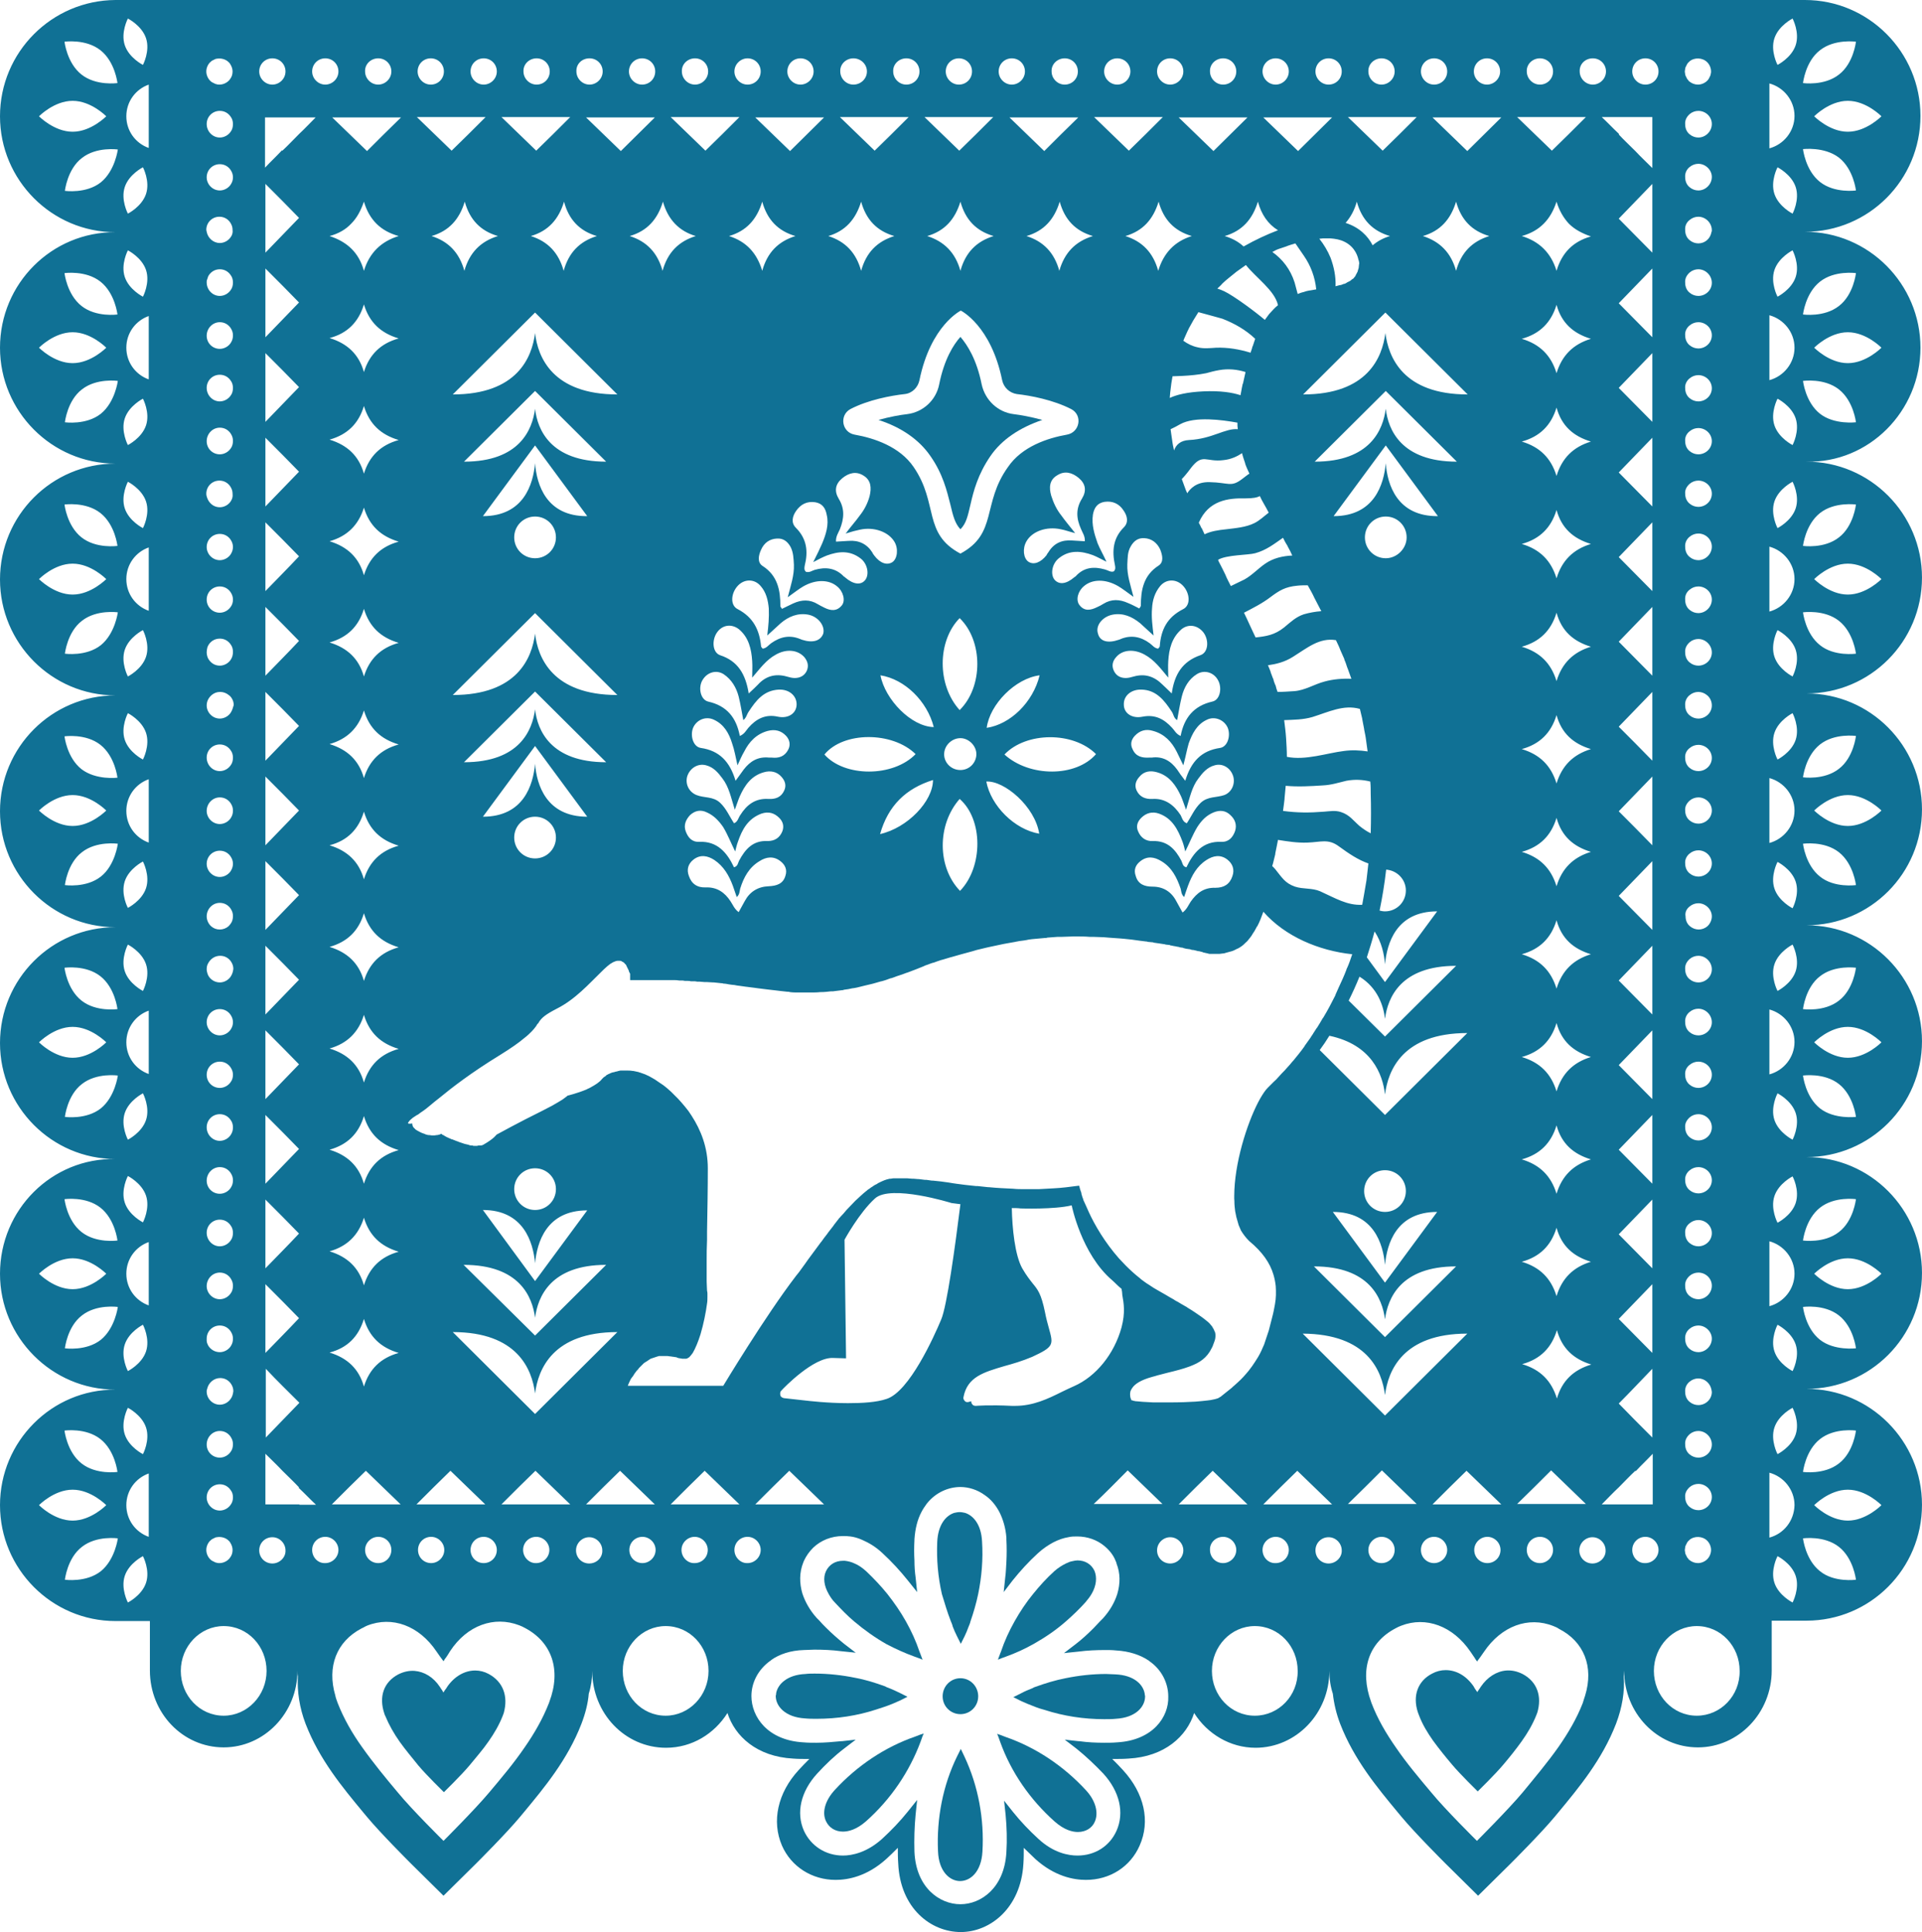 <?xml version="1.0" encoding="UTF-8"?><svg xmlns="http://www.w3.org/2000/svg" xmlns:xlink="http://www.w3.org/1999/xlink" height="500.1" id="Illustration" preserveAspectRatio="xMidYMid meet" version="1.1" viewBox="0.0 -0.1 497.5 500.1" width="497.5" x="0" xml:space="preserve" y="0" zoomAndPan="magnify"><g fill="#107195" id="change1_1"><path d="M497.1,89.9c0-16.5-13.4-30-29.9-30c16.5,0,29.9-13.4,29.9-30c0-16.5-13.4-30-29.9-30h-29.9v0H59.7v0H29.9 C13.4,0,0,13.4,0,30c0,16.5,13.4,30,29.9,30C13.4,59.9,0,73.3,0,89.9c0,16.5,13.4,30,29.9,30c-16.5,0-29.9,13.4-29.9,30 c0,16.5,13.4,30,29.9,30c-16.5,0-29.9,13.4-29.9,30c0,16.5,13.4,30,29.9,30c-16.5,0-29.9,13.4-29.9,30c0,16.5,13.4,30,29.9,30 C13.4,299.6,0,313,0,329.6c0,16.5,13.4,30,29.9,30C13.4,359.5,0,373,0,389.5c0,16.5,13.4,30,29.9,30h8.6v0h0.3v12.8 c0,11,8.5,19.9,19.1,19.9c10.5,0,19.1-8.9,19.1-19.9c0,0.5,0,1,0.1,1.5c-0.2,3.9,0.4,8.1,2,12.3c3.6,9.3,9.6,16.5,14.9,22.9l1,1.2 c3.5,4.2,10.6,11.3,11.4,12.1l8.4,8.3l8.4-8.3c0.8-0.8,7.9-7.9,11.4-12.1l1-1.2c5.3-6.4,11.3-13.6,14.9-22.9c1-2.6,1.7-5.3,1.9-7.8 c0.6-1.9,0.9-3.9,0.9-5.9c0,11,8.5,19.9,19.1,19.9c6.7,0,12.5-3.6,15.9-9c1.9,6,7.6,11.3,17,11.8c1.2,0.1,2.5,0.1,3.8,0.1 c0.1,0,0.3,0,0.4,0c-0.9,0.9-1.9,1.9-2.8,2.9c-5.4,5.9-7,13.2-4.3,19.5c2.4,5.5,7.8,8.9,13.9,8.9c3.2,0,8.1-0.9,13.1-5.4 c1-0.9,2-1.9,3-2.9c0,1.3,0,2.7,0.1,4c0.5,11.7,8.5,17.8,16.2,17.8c7.5,0,15.5-6.1,16.2-17.6c0.1-1.4,0.1-2.8,0.1-4.2 c1,1,2,1.9,3,2.9c5,4.5,9.9,5.4,13.1,5.4c6.2,0,11.5-3.4,13.9-8.9c2.8-6.3,1.2-13.5-4.3-19.5c-0.9-1-1.8-1.9-2.8-2.9 c0.1,0,0.3,0,0.4,0c1.3,0,2.5,0,3.8-0.1c9.4-0.5,15.1-5.8,17-11.8c3.4,5.4,9.3,9,15.9,9c10.5,0,19.1-8.9,19.1-19.9 c0,2.1,0.3,4.1,0.9,5.9c0.3,2.6,0.9,5.2,1.9,7.8c3.6,9.3,9.6,16.5,14.9,22.9l1,1.2c3.5,4.2,10.6,11.3,11.4,12.1l8.4,8.3l8.4-8.3 c0.8-0.8,7.9-7.9,11.4-12.1l1-1.2c5.3-6.4,11.3-13.6,14.9-22.9c1.6-4.2,2.3-8.4,2-12.3c0-0.5,0.1-1,0.1-1.5 c0,11,8.5,19.9,19.1,19.9c10.5,0,19.1-8.9,19.1-19.9v-12.9h9c16.5,0,29.9-13.4,29.9-30c0-16.5-13.4-30-29.9-30 c16.5,0,29.9-13.4,29.9-30c0-16.5-13.4-30-29.9-30c16.5,0,29.9-13.4,29.9-30c0-16.5-13.4-30-29.9-30c16.5,0,29.9-13.4,29.9-30 c0-16.5-13.4-30-29.9-30c16.5,0,29.9-13.4,29.9-30c0-16.5-13.4-30-29.9-30C483.7,119.8,497.1,106.4,497.1,89.9z M33.1,4.7 c0,0,3.6,1.8,4.7,5.1c1.1,3.3-0.8,6.9-0.8,6.9s-3.6-1.8-4.7-5.1C31.2,8.3,33.1,4.7,33.1,4.7z M32.3,48.3c1.1-3.3,4.7-5.1,4.7-5.1 s1.9,3.6,0.8,6.9c-1.1,3.3-4.7,5.1-4.7,5.1S31.2,51.6,32.3,48.3z M33.1,64.7c0,0,3.6,1.8,4.7,5.1c1.1,3.3-0.8,6.9-0.8,6.9 s-3.6-1.8-4.7-5.1C31.2,68.3,33.1,64.7,33.1,64.7z M32.3,108.2c1.1-3.3,4.7-5.1,4.7-5.1s1.9,3.6,0.8,6.9c-1.1,3.3-4.7,5.1-4.7,5.1 S31.2,111.5,32.3,108.2z M33.1,124.6c0,0,3.6,1.8,4.7,5.1c1.1,3.3-0.8,6.9-0.8,6.9s-3.6-1.8-4.7-5.1 C31.2,128.2,33.1,124.6,33.1,124.6z M32.3,168.1c1.1-3.3,4.7-5.1,4.7-5.1s1.9,3.6,0.8,6.9c-1.1,3.3-4.7,5.1-4.7,5.1 S31.2,171.4,32.3,168.1z M33.1,184.5c0,0,3.6,1.8,4.7,5.1c1.1,3.3-0.8,6.9-0.8,6.9s-3.6-1.8-4.7-5.1 C31.2,188.1,33.1,184.5,33.1,184.5z M32.3,228c1.1-3.3,4.7-5.1,4.7-5.1s1.9,3.6,0.8,6.9c-1.1,3.3-4.7,5.1-4.7,5.1 S31.2,231.4,32.3,228z M33.1,244.4c0,0,3.6,1.8,4.7,5.1c1.1,3.3-0.8,6.9-0.8,6.9s-3.6-1.8-4.7-5.1C31.2,248,33.1,244.4,33.1,244.4z M32.3,288c1.1-3.3,4.7-5.1,4.7-5.1s1.9,3.6,0.8,6.9c-1.1,3.3-4.7,5.1-4.7,5.1S31.2,291.3,32.3,288z M33.1,304.3 c0,0,3.6,1.8,4.7,5.1c1.1,3.3-0.8,6.9-0.8,6.9s-3.6-1.8-4.7-5.1C31.2,307.9,33.1,304.3,33.1,304.3z M32.3,347.9 c1.1-3.3,4.7-5.1,4.7-5.1s1.9,3.6,0.8,6.9c-1.1,3.3-4.7,5.1-4.7,5.1S31.2,351.2,32.3,347.9z M33.1,364.3c0,0,3.6,1.8,4.7,5.1 c1.1,3.3-0.8,6.9-0.8,6.9s-3.6-1.8-4.7-5.1C31.2,367.9,33.1,364.3,33.1,364.3z M10.1,30c0,0,3.9-4,8.7-4c4.8,0,8.7,4,8.7,4 s-3.9,4-8.7,4C14,34,10.1,30,10.1,30z M10.1,89.9c0,0,3.9-4,8.7-4c4.8,0,8.7,4,8.7,4s-3.9,4-8.7,4C14,93.9,10.1,89.9,10.1,89.9z M10.1,149.8c0,0,3.9-4,8.7-4c4.8,0,8.7,4,8.7,4s-3.9,4-8.7,4C14,153.8,10.1,149.8,10.1,149.8z M10.1,209.7c0,0,3.9-4,8.7-4 c4.8,0,8.7,4,8.7,4s-3.9,4-8.7,4C14,213.7,10.1,209.7,10.1,209.7z M10.1,269.7c0,0,3.9-4,8.7-4c4.8,0,8.7,4,8.7,4s-3.9,4-8.7,4 C14,273.7,10.1,269.7,10.1,269.7z M10.1,329.6c0,0,3.9-4,8.7-4c4.8,0,8.7,4,8.7,4s-3.9,4-8.7,4C14,333.6,10.1,329.6,10.1,329.6z M10.1,389.5c0,0,3.9-4,8.7-4c4.8,0,8.7,4,8.7,4s-3.9,4-8.7,4C14,393.5,10.1,389.5,10.1,389.5z M26.1,406.6c-3.8,3-9.3,2.2-9.3,2.2 s0.6-5.6,4.4-8.5c3.8-3,9.3-2.2,9.3-2.2S29.8,403.6,26.1,406.6z M21.1,378.7c-3.8-3-4.4-8.5-4.4-8.5s5.5-0.8,9.3,2.2 s4.4,8.5,4.4,8.5S24.9,381.7,21.1,378.7z M26.1,346.7c-3.8,3-9.3,2.2-9.3,2.2s0.6-5.6,4.4-8.5c3.8-3,9.3-2.2,9.3-2.2 S29.8,343.7,26.1,346.7z M21.1,318.8c-3.8-3-4.4-8.5-4.4-8.5s5.5-0.8,9.3,2.2c3.8,3,4.4,8.5,4.4,8.5S24.9,321.8,21.1,318.8z M26.1,286.8c-3.8,3-9.3,2.2-9.3,2.2s0.6-5.6,4.4-8.5c3.8-3,9.3-2.2,9.3-2.2S29.8,283.8,26.1,286.8z M21.1,258.9 c-3.8-3-4.4-8.5-4.4-8.5s5.5-0.8,9.3,2.2c3.8,3,4.4,8.5,4.4,8.5S24.9,261.9,21.1,258.9z M26.1,226.8c-3.8,3-9.3,2.2-9.3,2.2 s0.6-5.6,4.4-8.5c3.8-3,9.3-2.2,9.3-2.2S29.8,223.9,26.1,226.8z M21.1,199c-3.8-3-4.4-8.5-4.4-8.5s5.5-0.8,9.3,2.2s4.4,8.5,4.4,8.5 S24.9,201.9,21.1,199z M26.1,166.9c-3.8,3-9.3,2.2-9.3,2.2s0.6-5.6,4.4-8.5c3.8-3,9.3-2.2,9.3-2.2S29.8,163.9,26.1,166.9z M21.1,139c-3.8-3-4.4-8.5-4.4-8.5s5.5-0.8,9.3,2.2c3.8,3,4.4,8.5,4.4,8.5S24.9,142,21.1,139z M26.1,107c-3.8,3-9.3,2.2-9.3,2.2 s0.6-5.6,4.4-8.5c3.8-3,9.3-2.2,9.3-2.2S29.8,104,26.1,107z M21.1,79.1c-3.8-3-4.4-8.5-4.4-8.5s5.5-0.8,9.3,2.2 c3.8,3,4.4,8.5,4.4,8.5S24.9,82.1,21.1,79.1z M26.1,47.1c-3.8,3-9.3,2.2-9.3,2.2s0.6-5.6,4.4-8.5c3.8-3,9.3-2.2,9.3-2.2 S29.8,44.1,26.1,47.1z M21.1,19.2c-3.8-3-4.4-8.5-4.4-8.5s5.5-0.8,9.3,2.2c3.8,3,4.4,8.5,4.4,8.5S24.9,22.2,21.1,19.2z M37.8,409.6 c-1.1,3.3-4.7,5.1-4.7,5.1s-1.9-3.6-0.8-6.9c1.1-3.3,4.7-5.1,4.7-5.1S38.9,406.3,37.8,409.6z M38.5,397.7c-3.4-1.2-5.8-4.4-5.8-8.2 c0-3.8,2.4-7,5.8-8.2V397.7z M38.5,337.8c-3.4-1.2-5.8-4.4-5.8-8.2c0-3.8,2.4-7,5.8-8.2V337.8z M38.5,277.9 c-3.4-1.2-5.8-4.4-5.8-8.2c0-3.8,2.4-7,5.8-8.2V277.9z M38.5,218c-3.4-1.2-5.8-4.4-5.8-8.2c0-3.8,2.4-7,5.8-8.2V218z M38.5,158 c-3.4-1.2-5.8-4.4-5.8-8.2c0-3.8,2.4-7,5.8-8.2V158z M38.5,98.1c-3.4-1.2-5.8-4.4-5.8-8.2c0-3.8,2.4-7,5.8-8.2V98.1z M38.5,38.2 c-3.4-1.2-5.8-4.4-5.8-8.2c0-3.8,2.4-7,5.8-8.2V38.2z M436.2,17.7c0-0.2,0.1-0.4,0.2-0.6c0.1-0.2,0.2-0.4,0.3-0.6 c0.1-0.2,0.3-0.4,0.4-0.5c0.1-0.1,0.2-0.1,0.2-0.2c1.3-1.1,3.4-1,4.6,0.2c0.6,0.6,1,1.5,1,2.4c0,0.2,0,0.4-0.1,0.7 c0,0.2-0.1,0.4-0.2,0.6c-0.1,0.2-0.2,0.4-0.3,0.6c-0.1,0.2-0.3,0.4-0.4,0.5c-0.6,0.6-1.5,1-2.4,1c-0.8,0-1.6-0.3-2.2-0.8 c-0.1-0.1-0.2-0.1-0.2-0.2c-0.1-0.2-0.3-0.3-0.4-0.5c-0.1-0.2-0.2-0.4-0.3-0.6c-0.1-0.2-0.2-0.4-0.2-0.6c0-0.2-0.1-0.4-0.1-0.7 C436.1,18.2,436.2,17.9,436.2,17.7z M437.4,29.4c0.6-0.5,1.4-0.8,2.2-0.8c1.9,0,3.5,1.5,3.5,3.4c0,1.9-1.6,3.5-3.5,3.5 c-0.8,0-1.6-0.3-2.2-0.8c-0.8-0.6-1.2-1.6-1.2-2.6C436.1,31,436.6,30.1,437.4,29.4z M437.4,43.1c0.6-0.5,1.4-0.8,2.2-0.8 c1.9,0,3.5,1.6,3.5,3.4c0,1.9-1.6,3.5-3.5,3.5c-0.8,0-1.6-0.3-2.2-0.8c-0.8-0.6-1.2-1.6-1.2-2.6C436.1,44.7,436.6,43.7,437.4,43.1z M437.4,56.8c0.6-0.5,1.4-0.8,2.2-0.8c1.9,0,3.5,1.6,3.5,3.5c0,0.2,0,0.3-0.1,0.5c-0.3,1.7-1.7,2.9-3.4,2.9c-0.8,0-1.6-0.3-2.2-0.8 c-0.8-0.6-1.2-1.6-1.2-2.6C436.1,58.3,436.6,57.4,437.4,56.8z M437.4,70.4c0.6-0.5,1.4-0.8,2.2-0.8c1.9,0,3.5,1.6,3.5,3.5 c0,1.9-1.6,3.4-3.5,3.4c-0.8,0-1.6-0.3-2.2-0.8c-0.8-0.6-1.2-1.6-1.2-2.6C436.1,72,436.6,71.1,437.4,70.4z M437.4,84.1 c0.6-0.5,1.4-0.8,2.2-0.8c1.9,0,3.5,1.5,3.5,3.4c0,1.9-1.6,3.4-3.5,3.4c-0.8,0-1.6-0.3-2.2-0.8c-0.8-0.6-1.2-1.6-1.2-2.6 C436.1,85.7,436.6,84.7,437.4,84.1z M437.4,97.8c0.6-0.5,1.4-0.8,2.2-0.8c1.9,0,3.5,1.5,3.5,3.4c0,1.9-1.6,3.4-3.5,3.4 c-0.8,0-1.6-0.3-2.2-0.8c-0.8-0.6-1.2-1.6-1.2-2.6C436.1,99.4,436.6,98.4,437.4,97.8z M437.4,111.5c0.6-0.5,1.4-0.8,2.2-0.8 c1.9,0,3.5,1.5,3.5,3.4c0,1.9-1.6,3.4-3.5,3.4c-0.8,0-1.6-0.3-2.2-0.8c-0.8-0.6-1.2-1.6-1.2-2.6C436.1,113,436.6,112.1,437.4,111.5 z M437.4,125.1c0.6-0.5,1.4-0.8,2.2-0.8c1.9,0,3.5,1.5,3.5,3.4c0,1.9-1.6,3.4-3.5,3.4c-0.8,0-1.6-0.3-2.2-0.8 c-0.8-0.6-1.2-1.6-1.2-2.6C436.1,126.7,436.6,125.8,437.4,125.1z M437.4,138.8c0.6-0.5,1.4-0.8,2.2-0.8c1.9,0,3.5,1.5,3.5,3.4 c0,1.9-1.6,3.5-3.5,3.5c-0.8,0-1.6-0.3-2.2-0.8c-0.8-0.6-1.2-1.6-1.2-2.6C436.1,140.4,436.6,139.4,437.4,138.8z M437.4,152.5 c0.6-0.5,1.4-0.8,2.2-0.8c1.9,0,3.5,1.5,3.5,3.4c0,1.9-1.6,3.5-3.5,3.5c-0.8,0-1.6-0.3-2.2-0.8c-0.8-0.6-1.2-1.6-1.2-2.6 C436.1,154,436.6,153.1,437.4,152.5z M437.4,166.1c0.6-0.5,1.4-0.8,2.2-0.8c1.9,0,3.5,1.6,3.5,3.5c0,1.9-1.6,3.4-3.5,3.4 c-0.8,0-1.6-0.3-2.2-0.8c-0.8-0.6-1.2-1.6-1.2-2.6C436.1,167.7,436.6,166.8,437.4,166.1z M437.4,179.8 C437.4,179.8,437.4,179.8,437.4,179.8c0.6-0.5,1.4-0.8,2.2-0.8c0.8,0,1.6,0.3,2.2,0.8c0.8,0.6,1.3,1.6,1.3,2.7 c0,1.9-1.6,3.4-3.5,3.4c-0.8,0-1.6-0.3-2.2-0.8c-0.8-0.6-1.2-1.6-1.2-2.6C436.1,181.4,436.6,180.4,437.4,179.8z M437.4,193.5 c0.6-0.5,1.4-0.8,2.2-0.8c1.9,0,3.5,1.5,3.5,3.4c0,1.9-1.6,3.4-3.5,3.4c-0.8,0-1.6-0.3-2.2-0.8c-0.8-0.6-1.2-1.6-1.2-2.6 C436.1,195,436.6,194.1,437.4,193.5z M437.4,207.1c0.6-0.5,1.4-0.8,2.2-0.8c1.9,0,3.5,1.5,3.5,3.4c0,1.9-1.6,3.4-3.5,3.4 c-0.8,0-1.6-0.3-2.2-0.8c-0.8-0.6-1.2-1.6-1.2-2.6C436.1,208.7,436.6,207.8,437.4,207.1z M437.4,220.8c0.6-0.5,1.4-0.8,2.2-0.8 c1.9,0,3.5,1.5,3.5,3.4c0,1.9-1.6,3.4-3.5,3.4c-0.8,0-1.6-0.3-2.2-0.8c-0.8-0.6-1.2-1.6-1.2-2.6 C436.1,222.4,436.6,221.4,437.4,220.8z M437.4,234.5c0.6-0.5,1.4-0.8,2.2-0.8c1.9,0,3.5,1.6,3.5,3.4c0,1-0.5,2-1.2,2.6 c-0.6,0.5-1.4,0.8-2.2,0.8c-0.8,0-1.6-0.3-2.2-0.8c-0.8-0.6-1.2-1.6-1.2-2.6C436.1,236,436.6,235.1,437.4,234.5z M437.4,248.1 c0.6-0.5,1.4-0.8,2.2-0.8c1.9,0,3.5,1.6,3.5,3.5c0,1.9-1.6,3.4-3.5,3.4c-0.8,0-1.6-0.3-2.2-0.8c-0.8-0.6-1.2-1.6-1.2-2.6 C436.1,249.7,436.6,248.8,437.4,248.1z M437.4,261.8c0.6-0.5,1.4-0.8,2.2-0.8c1.9,0,3.5,1.6,3.5,3.5c0,1.9-1.6,3.4-3.5,3.4 c-0.8,0-1.6-0.3-2.2-0.8c-0.8-0.6-1.2-1.6-1.2-2.6C436.1,263.4,436.6,262.4,437.4,261.8z M437.4,275.5c0.6-0.5,1.4-0.8,2.2-0.8 c1.9,0,3.5,1.5,3.5,3.4c0,1.9-1.6,3.4-3.5,3.4c-0.8,0-1.6-0.3-2.2-0.8c-0.8-0.6-1.2-1.6-1.2-2.6C436.1,277,436.6,276.1,437.4,275.5 z M437.4,289.1c0.6-0.5,1.4-0.8,2.2-0.8c1.9,0,3.5,1.5,3.5,3.4c0,1.9-1.6,3.4-3.5,3.4c-0.8,0-1.6-0.3-2.2-0.8 c-0.8-0.6-1.2-1.6-1.2-2.6C436.1,290.7,436.6,289.8,437.4,289.1z M437.4,302.8c0.6-0.5,1.4-0.8,2.2-0.8c1.9,0,3.5,1.5,3.5,3.4 c0,1.9-1.6,3.4-3.5,3.4c-0.8,0-1.6-0.3-2.2-0.8c-0.8-0.6-1.2-1.6-1.2-2.6C436.1,304.4,436.6,303.4,437.4,302.8z M437.4,316.5 c0.6-0.5,1.4-0.8,2.2-0.8c1.9,0,3.5,1.5,3.5,3.4c0,1.9-1.6,3.4-3.5,3.4c-0.8,0-1.6-0.3-2.2-0.8c-0.8-0.6-1.2-1.6-1.2-2.6 C436.1,318,436.6,317.1,437.4,316.5z M437.4,330.1c0.6-0.5,1.4-0.8,2.2-0.8c1.9,0,3.5,1.5,3.5,3.4c0,1.9-1.6,3.5-3.5,3.5 c-0.8,0-1.6-0.3-2.2-0.8c-0.8-0.6-1.2-1.6-1.2-2.6C436.1,331.7,436.6,330.8,437.4,330.1z M437.4,343.8c0.6-0.5,1.4-0.8,2.2-0.8 c1.9,0,3.5,1.6,3.5,3.4c0,1.9-1.6,3.5-3.5,3.5c-0.8,0-1.6-0.3-2.2-0.8c-0.8-0.6-1.2-1.6-1.2-2.6 C436.1,345.4,436.6,344.4,437.4,343.8z M437.4,357.5c0.6-0.5,1.4-0.8,2.2-0.8c1.7,0,3.1,1.3,3.4,2.9c0,0.2,0.1,0.4,0.1,0.6 c0,1.9-1.6,3.4-3.5,3.4c-0.8,0-1.6-0.3-2.2-0.8c-0.8-0.6-1.2-1.6-1.2-2.6C436.1,359.1,436.6,358.1,437.4,357.5z M437.4,371.1 c0.6-0.5,1.4-0.8,2.2-0.8c1.9,0,3.5,1.6,3.5,3.5c0,1.9-1.6,3.4-3.5,3.4c-0.8,0-1.6-0.3-2.2-0.8c-0.8-0.6-1.2-1.6-1.2-2.6 C436.1,372.7,436.6,371.8,437.4,371.1z M437.4,384.8c0.6-0.5,1.4-0.8,2.2-0.8c1.9,0,3.5,1.5,3.5,3.4c0,1.9-1.6,3.4-3.5,3.4 c-0.8,0-1.6-0.3-2.2-0.8c-0.8-0.6-1.2-1.6-1.2-2.6C436.1,386.4,436.6,385.5,437.4,384.8z M436.2,400.4c0-0.2,0.1-0.4,0.2-0.6 c0.1-0.2,0.2-0.4,0.3-0.6c0.1-0.2,0.3-0.4,0.4-0.5c0.1-0.1,0.2-0.1,0.2-0.2c1.3-1.1,3.4-1,4.6,0.2c0.6,0.6,1,1.5,1,2.4 c0,0.9-0.4,1.8-1,2.4c-0.6,0.6-1.5,1-2.4,1c-0.8,0-1.6-0.3-2.2-0.8c-0.1-0.1-0.2-0.1-0.2-0.2c-0.1-0.2-0.3-0.3-0.4-0.5 c-0.1-0.2-0.2-0.4-0.3-0.6c-0.1-0.2-0.2-0.4-0.2-0.6c0-0.2-0.1-0.4-0.1-0.7C436.1,400.9,436.2,400.7,436.2,400.4z M425.9,15 c1.9,0,3.4,1.5,3.4,3.4c0,1.9-1.5,3.4-3.4,3.4c-1.9,0-3.4-1.6-3.4-3.4C422.5,16.5,424,15,425.9,15z M423.4,30.2h4.3v4.4V39v4.4 c-1.5-1.5-3-2.9-4.4-4.4c-1.5-1.5-3-2.9-4.3-4.3c0,0,0.1-0.1,0.1-0.1c0,0-0.1-0.1-0.1-0.1c-1.5-1.4-2.9-2.9-4.4-4.3h4.4H423.4z M419,341.3c2.9-3,5.8-6,8.7-9c0,5.9,0,12,0,17.8C424.7,347.1,421.7,344,419,341.3z M427.7,354.2c0,5.9,0,12,0,17.8 c-3-3-6.1-6.1-8.7-8.8C421.9,360.3,424.8,357.2,427.7,354.2z M419,319.4c2.9-3,5.8-6,8.7-9c0,5.9,0,12,0,17.8 C424.7,325.2,421.7,322.1,419,319.4z M419,297.5c2.9-3,5.8-6,8.7-9c0,5.9,0,12,0,17.8C424.7,303.3,421.7,300.2,419,297.5z M419,275.6c2.9-3,5.8-6,8.7-9c0,5.9,0,12,0,17.8C424.7,281.4,421.7,278.3,419,275.6z M419,253.7c2.9-3,5.8-6,8.7-9 c0,5.9,0,12,0,17.8C424.7,259.5,421.7,256.4,419,253.7z M419,231.8c2.9-3,5.8-6,8.7-9c0,5.9,0,12,0,17.8 C424.7,237.6,421.7,234.5,419,231.8z M419,209.9c2.9-3,5.8-6,8.7-9c0,5.9,0,12,0,17.8C424.7,215.6,421.7,212.6,419,209.9z M419,188 c2.9-3,5.8-6,8.7-9c0,5.9,0,12,0,17.8C424.7,193.7,421.7,190.7,419,188z M419,166c2.9-3,5.8-6,8.7-9c0,5.9,0,12,0,17.8 C424.7,171.8,421.7,168.7,419,166z M419,144.1c2.9-3,5.8-6,8.7-9c0,5.9,0,12,0,17.8C424.7,149.9,421.7,146.8,419,144.1z M419,122.2 c2.9-3,5.8-6,8.7-9c0,5.9,0,12,0,17.8C424.7,128,421.7,124.9,419,122.2z M419,100.3c2.9-3,5.8-6,8.7-9c0,5.9,0,12,0,17.8 C424.7,106.1,421.7,103,419,100.3z M419,78.4c2.9-3,5.8-6,8.7-9c0,5.9,0,12,0,17.8C424.7,84.2,421.7,81.1,419,78.4z M419,56.5 c2.9-3,5.8-6,8.7-9c0,5.9,0,12,0,17.8C424.7,62.3,421.7,59.2,419,56.5z M412.3,15c1.9,0,3.4,1.5,3.4,3.4c0,1.9-1.6,3.4-3.4,3.4 c-1.9,0-3.4-1.6-3.4-3.4C408.8,16.5,410.3,15,412.3,15z M402.9,335.4c-1.4-4.6-4.3-7.5-9-8.9c4.7-1.3,7.6-4.2,9-8.8 c1.3,4.7,4.3,7.4,8.9,8.8C407.2,327.9,404.3,330.8,402.9,335.4z M411.9,353.1c-4.7,1.4-7.6,4.3-8.9,8.8c-1.4-4.6-4.3-7.5-9-8.9 c4.7-1.3,7.6-4.2,9-8.8C404.3,348.9,407.3,351.7,411.9,353.1z M402.9,308.9c-1.4-4.6-4.3-7.5-9-8.9c4.7-1.3,7.6-4.2,9-8.8 c1.3,4.7,4.3,7.4,8.9,8.8C407.2,301.4,404.3,304.3,402.9,308.9z M402.9,282.4c-1.4-4.6-4.3-7.5-9-8.9c4.7-1.3,7.6-4.2,9-8.8 c1.3,4.7,4.3,7.4,8.9,8.8C407.2,274.9,404.3,277.8,402.9,282.4z M402.9,255.8c-1.4-4.6-4.3-7.5-9-8.9c4.7-1.3,7.6-4.2,9-8.8 c1.3,4.7,4.3,7.4,8.9,8.8C407.2,248.3,404.3,251.2,402.9,255.8z M402.9,229.3c-1.4-4.6-4.3-7.5-9-8.9c4.7-1.3,7.6-4.2,9-8.8 c1.3,4.7,4.3,7.4,8.9,8.8C407.2,221.8,404.3,224.7,402.9,229.3z M402.9,202.7c-1.4-4.6-4.3-7.5-9-8.9c4.7-1.3,7.6-4.2,9-8.8 c1.3,4.7,4.3,7.4,8.9,8.8C407.2,195.2,404.3,198.1,402.9,202.7z M402.9,176.2c-1.4-4.6-4.3-7.5-9-8.9c4.7-1.3,7.6-4.2,9-8.8 c1.3,4.7,4.3,7.4,8.9,8.8C407.2,168.7,404.3,171.6,402.9,176.2z M402.9,149.6c-1.4-4.6-4.3-7.5-9-8.9c4.7-1.3,7.6-4.2,9-8.8 c1.3,4.7,4.3,7.4,8.9,8.8C407.2,142.1,404.3,145,402.9,149.6z M402.9,123.1c-1.4-4.6-4.3-7.5-9-8.9c4.7-1.3,7.6-4.2,9-8.8 c1.3,4.7,4.3,7.4,8.9,8.8C407.2,115.6,404.3,118.5,402.9,123.1z M402.9,96.5c-1.4-4.6-4.3-7.5-9-8.9c4.7-1.3,7.6-4.2,9-8.8 c1.3,4.7,4.3,7.4,8.9,8.8C407.2,89,404.3,91.9,402.9,96.5z M402.9,70c-0.7-2.3-1.8-4.2-3.3-5.7l0,0c-1.5-1.5-3.4-2.6-5.7-3.3 c4.7-1.3,7.5-4.3,9-8.9c0.7,2.3,1.8,4.2,3.2,5.7l0,0c1.5,1.5,3.4,2.5,5.7,3.3C407.2,62.4,404.3,65.3,402.9,70z M398.6,15 c1.9,0,3.4,1.5,3.4,3.4c0,1.9-1.5,3.4-3.4,3.4c-1.9,0-3.4-1.6-3.4-3.4C395.1,16.5,396.7,15,398.6,15z M410.5,30.2 c-3,3-6.1,6.1-8.8,8.7c-3-2.9-6-5.8-9-8.7C398.6,30.2,404.7,30.2,410.5,30.2z M401.5,380.5c3,2.9,6,5.8,9,8.7c-5.9,0-12,0-17.8,0 C395.7,386.3,398.8,383.2,401.5,380.5z M402,401.1c0,1.9-1.6,3.4-3.4,3.4c-1.9,0-3.4-1.5-3.4-3.4c0-1.9,1.5-3.4,3.4-3.4 C400.5,397.7,402,399.2,402,401.1z M370.8,389.3c3-3,6.1-6.1,8.8-8.7c3,2.9,6,5.8,9,8.7C382.7,389.3,376.6,389.3,370.8,389.3z M388.4,401.1c0,1.9-1.5,3.4-3.4,3.4c-1.9,0-3.4-1.5-3.4-3.4c0-1.9,1.6-3.4,3.4-3.4C386.8,397.7,388.4,399.2,388.4,401.1z M248.4,206.7c6.1,5.3,6.1,17.6,0.1,23.8C242.6,224.4,242.5,213.4,248.4,206.7z M244.4,194.8c0.2-2.3,2.4-4.1,4.7-3.8 c2.1,0.3,3.9,2.4,3.6,4.6c-0.3,2.2-2.2,3.8-4.5,3.6C245.9,199,244.2,197,244.4,194.8z M248.4,183.7c-5.9-6.5-5.8-17.9,0-23.8 C254.5,165.8,254.5,177.7,248.4,183.7z M248.6,143.2c-9.8-5.2-5.6-12.9-12.1-22.4c-3.6-5.3-10.2-7.5-15.3-8.4c-3.3-0.6-4-5-1.1-6.6 c4.6-2.4,10.5-3.5,14.1-3.9c1.9-0.2,3.4-1.7,3.8-3.6c2.9-14.2,10.7-18,10.7-18s7.8,3.8,10.7,18c0.4,1.9,1.9,3.3,3.8,3.6 c3.6,0.4,9.4,1.5,14.1,3.9c3,1.6,2.2,6-1.1,6.6c-5.1,0.9-11.7,3.1-15.3,8.4C254.1,130.3,258.3,138,248.6,143.2z M178.6,210.9 c1.3-1.2,2.8-1.5,4.4-0.7c1.8,0.8,3.1,2.2,4.2,3.8c1.2,2,2,4.1,3.1,6.3c0.2-0.8,0.4-1.7,0.7-2.5c1.1-3.2,2.6-6,6.1-7.3 c1.8-0.6,3.3-0.2,4.6,1.1c1,1,1.3,2.2,0.8,3.5c-0.7,1.7-2,2.5-3.8,2.5c-3.8-0.2-5.8,2.1-7.4,5.1c-0.3,0.6-0.3,1.4-1.3,1.7 c-1.8-3.8-4.3-6.8-9-6.6c-1.9,0.1-2.9-1.1-3.5-2.7C176.9,213.5,177.5,212.1,178.6,210.9z M177.9,200.8c0.7-2.1,2.8-3.4,4.9-2.8 c1.9,0.5,3.1,1.9,4.2,3.4c1.7,2.2,2.2,4.9,3.2,8.1c0.6-1.6,0.9-2.6,1.3-3.5c1.3-2.9,3-5.3,6.2-6.2c1.7-0.5,3.4-0.2,4.6,1.2 c0.9,1,1.3,2.2,0.7,3.5c-0.8,1.8-2.3,2.3-4.1,2.2c-3.4-0.2-5.6,1.5-7.3,4.2c-0.5,0.7-0.6,1.7-1.6,2.1c-1.2-1.8-2-3.8-3.6-5.3 c-1.8-1.7-4.1-1.2-6.1-2C178.3,204.9,177.3,202.8,177.9,200.8z M179.5,222.4c1.8-1.4,3.7-1,5.4,0.1c2.4,1.6,3.8,4,4.8,6.7 c0.3,0.9,0.6,1.8,1,2.9c0.8-0.7,0.7-1.5,0.9-2.2c0.9-2.9,2.3-5.5,5-7.1c1.7-1.1,3.6-1.4,5.4,0c1.3,1,1.8,2.3,1.3,3.8 c-0.6,2.1-2.3,2.6-4.3,2.7c-2.8,0.1-4.9,1.4-6.2,3.8c-0.5,0.9-1,1.8-1.6,2.9c-1.1-0.8-1.5-1.9-2.1-2.8c-1.5-2.3-3.5-3.7-6.4-3.6 c-2.2,0.1-3.7-0.9-4.4-3C177.7,225,178.1,223.5,179.5,222.4z M199.8,196c-0.2,0-0.5,0-0.7,0c-2.9-0.3-4.9,0.9-6.6,3.1 c-0.6,0.8-1.1,1.5-2.1,2.9c-1.5-5-4.2-7.8-9-8.5c-2-0.3-2.8-3.2-2-5.2c0.9-2.1,3.3-3.1,5.4-2.1c2.6,1.2,3.9,3.5,4.7,6.1 c0.6,1.7,0.9,3.5,1.4,5.7c0.7-1.5,1.1-2.5,1.7-3.5c1.3-2.6,3.2-4.6,6.1-5.4c1.9-0.5,3.5-0.1,4.8,1.3c0.9,1,1.2,2.3,0.5,3.6 C203.1,195.7,201.6,196.2,199.8,196z M201.3,185.4c-3.2-0.7-5.6,0.6-7.6,2.9c-0.6,0.7-1,1.6-2.2,2.1c-0.9-4.7-3.3-7.8-8.2-8.9 c-2-0.5-2.6-3.6-1.5-5.5c1.2-2.1,3.6-2.8,5.5-1.6c2.1,1.4,3.3,3.5,3.9,5.8c0.5,2,0.8,4,1.2,6.1c0.8-0.6,0.9-1.5,1.4-2.2 c1.9-2.9,3.9-5.5,7.8-5.7c2.7-0.1,4.6,1.6,4.6,3.8C206.2,184.5,204.1,186,201.3,185.4z M205.7,175.4c-0.7,0-1.4-0.2-2.1-0.4 c-2.9-0.8-5.4-0.1-7.4,2.1c-0.6,0.6-1.2,1.2-2.4,2.3c-0.8-5-2.8-8.4-7.4-9.9c-2-0.7-2.2-3.9-0.8-5.9c1.4-2,3.8-2.3,5.7-0.8 c2.5,2.1,3.2,5.1,3.4,8.2c0.1,1.4,0,2.9,0,4.3c2-2.3,3.6-4.6,6.2-6c2.7-1.5,5.6-1.2,7.3,0.7c0.9,1.1,1.2,2.3,0.6,3.6 C208.2,174.8,207.1,175.4,205.7,175.4z M188.7,61c4.5-1.3,7.2-4.3,8.6-8.9c1.3,4.7,4.1,7.6,8.6,8.9c-4.5,1.4-7.3,4.3-8.6,9 C195.9,65.3,193.1,62.4,188.7,61z M207.6,165.5c-0.2-0.1-0.3-0.1-0.5-0.2c-2.7-1.1-5.1-0.6-7.5,1.1c-0.7,0.5-1.2,1.3-2.2,1.4 c-0.1-0.2-0.4-0.4-0.4-0.6c-0.4-4.2-2-7.5-6-9.6c-2.1-1-1.8-4.2,0-6.1c1.7-1.8,4.3-1.8,5.9,0.1c1.4,1.6,1.9,3.6,2.1,5.8 c0.1,2.3-0.1,4.6-0.4,7c1.3-1.2,2.4-2.2,3.5-3.2c2-1.7,4.4-2.7,7.1-2.2c2.6,0.5,4.4,2.9,3.9,4.9 C212.4,165.8,210.4,166.4,207.6,165.5z M211.7,156.3c-2.1-1.3-4.2-1.2-6.4-0.2c-0.9,0.4-1.8,0.9-2.9,1.4c-0.2-0.4-0.4-0.5-0.4-0.7 c0-4.1-0.7-7.9-4.6-10.4c-1.4-0.9-1.1-2.7-0.4-4.2c0.8-1.8,2.2-2.8,4.1-2.9c1.6-0.1,2.7,0.7,3.5,2.1c0.8,1.5,0.8,3.1,0.9,4.7 c0.1,2.7-0.8,5.3-1.6,8.4c1.7-1.2,2.8-2.1,4-2.8c3.3-1.9,6.7-1.8,8.8,0c1.6,1.3,2.2,3.7,1.2,4.9c-1.3,1.6-2.9,1.4-4.5,0.6 C212.6,156.8,212.2,156.6,211.7,156.3z M237,195.1c-5.8,6-18.4,6-23.6,0.1C218.3,189.2,231,189.2,237,195.1z M217.1,129 c-1.2-2-0.9-3.8,0.9-5.3c1.7-1.4,3.6-1.9,5.5-0.7c2,1.2,2.1,3.2,1.6,5.3c-0.5,1.9-1.4,3.6-2.6,5.1c-1,1.4-2.2,2.7-3.6,4.6 c1.6-0.5,2.7-0.8,3.7-1c3.7-0.8,7.4,0.6,8.9,3.1c1.1,1.8,0.8,4.4-0.5,5.3c-1.4,0.9-3.2,0.3-4.7-1.7c-0.2-0.3-0.4-0.5-0.5-0.8 c-1.4-2.2-3.5-3.2-6.1-3c-1.1,0.1-2.2,0.1-3.3,0.2c-0.1-1.3,0.6-2.3,1-3.2C218.5,134.1,218.7,131.6,217.1,129z M241.5,201.8 c0,5.5-6.6,12.4-13.7,14C229.9,208.4,234.5,204,241.5,201.8z M227.9,174.7c6.3,1,12.1,6.7,13.8,13.4 C235.9,188,229.1,181,227.9,174.7z M240,61c4.5-1.3,7.2-4.3,8.6-8.9c1.3,4.7,4.1,7.6,8.6,8.9c-4.5,1.4-7.3,4.3-8.6,9 C247.3,65.3,244.4,62.4,240,61z M279.8,136.8c0.4,1,1.1,1.9,1,3.2c-1.1-0.1-2.2-0.1-3.3-0.2c-2.6-0.2-4.7,0.7-6.1,3 c-0.2,0.3-0.4,0.5-0.5,0.8c-1.5,1.9-3.3,2.6-4.7,1.7c-1.3-0.9-1.6-3.4-0.5-5.3c1.5-2.6,5.2-3.9,8.9-3.1c1.1,0.2,2.1,0.6,3.7,1 c-1.5-1.9-2.6-3.2-3.6-4.6c-1.2-1.5-2-3.2-2.6-5.1c-0.6-2.1-0.5-4.1,1.6-5.3c1.9-1.2,3.8-0.7,5.5,0.7c1.8,1.5,2.1,3.3,0.9,5.3 C278.4,131.6,278.6,134.1,279.8,136.8z M269.1,174.7c-1.7,7-7.6,12.7-13.7,13.6C256.2,182.2,262.8,175.5,269.1,174.7z M269,215.7 c-6.4-1.1-12.5-7.2-13.7-13.5C259.9,201.9,267.9,208.6,269,215.7z M260,195.2c5.6-5.9,17.8-6,23.7-0.1 C278.5,201.1,266.5,201.1,260,195.2z M279.4,156.5c-1-1.3-0.4-3.6,1.2-4.9c2.1-1.8,5.5-1.9,8.8,0c1.2,0.7,2.3,1.6,4,2.8 c-0.8-3.1-1.7-5.7-1.6-8.4c0.1-1.6,0-3.2,0.9-4.7c0.8-1.4,1.9-2.2,3.5-2.1c1.9,0.1,3.3,1.2,4.1,2.9c0.6,1.5,1,3.3-0.4,4.2 c-3.9,2.5-4.6,6.3-4.6,10.4c0,0.1-0.1,0.3-0.4,0.7c-1-0.5-1.9-1-2.9-1.4c-2.2-1-4.3-1.1-6.4,0.2c-0.5,0.3-1,0.6-1.5,0.8 C282.3,157.9,280.7,158.2,279.4,156.5z M330.8,78.9C330.8,78.9,330.8,78.9,330.8,78.9c-0.4,0.3-0.7,0.6-1.1,1c0,0,0,0,0,0 c0,0,0,0,0,0c-0.4,0.4-0.8,0.9-1.2,1.3c0,0,0,0,0,0c-0.4,0.5-0.7,1-1.1,1.5c0,0,0,0,0,0c-2.6-2.2-8-6.2-10.5-7.4 c-0.6-0.3-1.2-0.5-1.8-0.7c0,0,0,0,0,0c0.4-0.4,0.9-0.8,1.3-1.3c0,0,0,0,0,0c0.5-0.5,1-0.9,1.6-1.4c0.7-0.6,1.4-1.1,2.1-1.7 c0,0,0,0,0,0c0.8-0.6,1.6-1.1,2.4-1.7c0,0,0,0,0,0C325,71.7,330,75.1,330.8,78.9z M324.5,67.4c0.4-0.2,0.8-0.4,1.1-0.6 C325.3,67,324.9,67.2,324.5,67.4C324.6,67.4,324.6,67.4,324.5,67.4z M379.9,102c-16.7,0-20.5-9.6-21.3-15.9 c-0.8,6.3-4.6,15.9-21.3,15.9l21.3-21.2L379.9,102z M368.3,61c4.5-1.3,7.2-4.3,8.6-8.9c1.3,4.7,4.1,7.6,8.6,8.9 c-4.5,1.4-7.3,4.3-8.6,9C375.6,65.3,372.7,62.4,368.3,61z M358.7,144.4c-3,0-5.4-2.4-5.4-5.4c0-3,2.4-5.4,5.4-5.4 c3,0,5.4,2.4,5.4,5.4C364.1,141.9,361.6,144.4,358.7,144.4z M363.9,230.4c0,3-2.4,5.4-5.4,5.4c-0.5,0-1-0.1-1.4-0.2 c0.7-3.4,1.3-7,1.7-10.6C361.6,225.2,363.9,227.5,363.9,230.4z M353.6,191.5C353.6,191.5,353.6,191.5,353.6,191.5 c0.1,1,0.3,1.9,0.4,2.9c0,0,0,0,0,0c-2-0.3-4.1-0.4-6.2-0.1c-4.2,0.5-9.9,2.5-14.7,1.5c0-1.6-0.1-3.2-0.2-4.8 c-0.1-1.6-0.3-3.1-0.5-4.7c2.5-0.1,4.9-0.1,7.3-0.8c4.2-1.3,8.1-3.3,12.3-2.1c0.2,0.8,0.4,1.7,0.6,2.5c0,0,0,0,0,0.1 c0.2,0.9,0.3,1.7,0.5,2.6c0,0,0,0,0,0.1C353.3,189.7,353.5,190.6,353.6,191.5z M332.5,206.7c0-0.1,0-0.1,0-0.2 c0.1-1.1,0.2-2.2,0.3-3.2c0,0,0,0,0,0c3.2,0.3,6.5,0.1,9.6-0.1c2.2-0.1,4-0.7,6.1-1.2c2.2-0.4,4.2-0.3,6.2,0.2c0,0,0,0.1,0,0.1 c0.1,1,0.1,2,0.1,3c0,0,0,0,0,0c0.1,3.2,0.1,6.7,0,10.3c0,0,0,0,0,0c-1-0.5-1.9-1.1-2.9-1.9c-1.6-1.4-2.6-2.9-4.8-3.6 c-1.5-0.5-2.9-0.2-4.4-0.1c-3.7,0.3-7,0.3-10.6-0.2c0,0,0,0,0,0C332.2,208.9,332.4,207.8,332.5,206.7z M355.8,241 c1.8,2.7,2.5,5.9,2.7,8.5c0.5-5.4,2.9-13.7,13.5-13.7l-13.5,18.3l-4.7-6.4C354.5,245.5,355.2,243.3,355.8,241z M358.7,119.8 c-0.5,5.4-2.9,13.7-13.5,13.7l13.5-18.3l13.5,18.3C361.6,133.6,359.1,125.3,358.7,119.8z M358.7,105.7c-0.7,5.4-4,13.7-18.4,13.7 l18.4-18.3l18.4,18.3C362.7,119.4,359.3,111.1,358.7,105.7z M351.8,68.2c0,0.3-0.1,0.6-0.1,0.9c0,0,0,0.1,0,0.1 c-0.1,0.4-0.2,0.7-0.3,1c0,0.1,0,0.1-0.1,0.2c-0.1,0.3-0.3,0.5-0.4,0.8c0,0.1-0.1,0.1-0.1,0.2c-0.2,0.2-0.3,0.4-0.5,0.6 c-0.1,0.1-0.1,0.1-0.2,0.1c-0.2,0.2-0.4,0.3-0.6,0.5c-0.1,0-0.1,0.1-0.2,0.1c-0.2,0.1-0.4,0.2-0.6,0.3c-0.1,0.1-0.2,0.1-0.3,0.2 c-0.2,0.1-0.4,0.2-0.6,0.2c-0.2,0.1-0.3,0.1-0.5,0.2c-0.2,0.1-0.3,0.1-0.5,0.1c-0.4,0.1-0.7,0.2-1.1,0.3c0.1-2.5-0.4-5-1.3-7.4 c-0.7-1.7-1.7-3.4-2.9-4.9c0.3,0,0.7-0.1,1-0.1c0,0,0,0,0,0c0.3,0,0.6,0,0.9,0c0.2,0,0.4,0,0.5,0c0,0,0,0,0,0c0.1,0,0.2,0,0.4,0 c0,0,0,0,0,0c0.4,0,0.7,0.1,1,0.1c0.7,0.1,1.2,0.2,1.8,0.4c3.2,1.1,4.2,3.6,4.5,4.9c0,0.1,0,0.2,0.1,0.3c0.1,0.3,0.1,0.6,0.1,0.6 C351.9,68,351.8,68.1,351.8,68.2z M336,39c-3-2.9-6-5.8-9-8.7c5.9,0,12,0,17.8,0C341.8,33.3,338.7,36.3,336,39z M331.1,64.3 c0.6-0.2,1.2-0.4,1.8-0.6c0.2-0.1,0.3-0.1,0.5-0.2c0.5-0.2,1-0.3,1.6-0.5c0.1,0,0.2-0.1,0.3-0.1l2.2,3.2c1.8,2.6,2.9,5.6,3.2,8.7 c0,0,0,0,0,0c-0.6,0.1-1.1,0.2-1.7,0.3c0,0-0.1,0-0.1,0c-0.5,0.1-1,0.2-1.5,0.4c0,0,0,0,0,0c-0.5,0.1-1,0.3-1.5,0.5c0,0,0,0,0,0 c-0.3-1.2-0.6-2.3-0.8-3c-1.1-3.4-3.1-6-5.8-7.9c0,0,0.1,0,0.1,0C329.9,64.8,330.5,64.5,331.1,64.3 C331.1,64.3,331.1,64.3,331.1,64.3z M305.5,109.7c3.8-2.1,10.9-1.1,14.8-0.4c0,0.6,0,1.1,0.1,1.7c-3.3-0.3-6.6,2.5-12.6,2.8 c-2.2,0.1-3.4,1.2-3.9,2.7c-0.2-0.9-0.4-1.8-0.5-2.7c0,0,0,0,0,0c-0.1-0.9-0.3-1.8-0.4-2.8c0,0,0,0,0,0 C303.7,110.7,304.6,110.2,305.5,109.7z M302.8,102.9c0-0.1,0-0.1,0-0.2c0-0.4,0.1-0.8,0.1-1.2c0.1-0.8,0.2-1.6,0.3-2.4c0,0,0,0,0,0 c0.1-0.6,0.2-1.2,0.3-1.8c0,0,0,0,0,0c0.9,0,1.8-0.1,2.6-0.1c2-0.1,4.1-0.3,6.1-0.7c1.1-0.3,2.2-0.6,3.4-0.8 c2.3-0.4,4.6-0.2,6.8,0.5c0,0,0,0,0,0c-0.2,0.9-0.4,1.8-0.6,2.7c0,0.1,0,0.2-0.1,0.3c0,0.1-0.1,0.2-0.1,0.4 c-0.2,0.8-0.3,1.7-0.5,2.6c0,0,0,0,0,0c-2.1-0.7-5.2-1.2-9.6-1C307.2,101.4,304.5,102.1,302.8,102.9z M308.3,121 c3-3.9,3.9-1.4,8.4-2c2-0.2,3.6-1,4.8-1.8c0,0,0,0,0,0c0.2,0.9,0.5,1.7,0.8,2.6c0,0,0,0.1,0,0.1c0.3,0.9,0.7,1.7,1.1,2.6 c0,0,0,0,0,0c-0.5,0.3-1.1,0.8-1.9,1.4c-2.9,2.2-3.4,0.9-8.4,0.8c-3.5-0.1-5.1,1.8-5.8,2.9c0-0.1-0.1-0.2-0.1-0.3 c-0.1-0.1-0.1-0.3-0.2-0.4c-0.4-1-0.7-2-1.1-3c0,0,0,0,0,0C306.4,123.4,307.2,122.5,308.3,121z M322.4,128.9c1.9,0,3-0.2,3.7-0.6 c0.3,0.7,0.7,1.4,1.1,2.1c0.4,0.7,0.8,1.4,1.2,2.2c-1.2,0.9-2.3,2-3.7,2.7c-2.2,1.1-4.9,1.3-7.3,1.6c-2,0.2-4,0.5-5.6,1.3 c0,0,0,0,0,0c-0.2-0.5-0.5-1-0.7-1.5c0,0,0-0.1-0.1-0.1c-0.2-0.5-0.5-1-0.7-1.4c0,0,0,0,0,0C312.8,129.4,317.9,128.8,322.4,128.9z M316.4,82.4c3.1,1.2,6.1,2.9,8.5,5.2c0,0,0,0,0,0c-0.1,0.3-0.2,0.6-0.3,0.9c0,0,0,0,0,0c-0.1,0.3-0.2,0.6-0.3,0.9 c-0.1,0.2-0.2,0.4-0.2,0.6c-0.1,0.4-0.3,0.8-0.4,1.2c0,0,0,0,0,0c-2.9-0.9-5.9-1.4-8.9-1.3c-1.6,0.1-3.2,0.3-4.8-0.1 c-1.4-0.3-2.6-0.9-3.7-1.7c0.1-0.2,0.1-0.3,0.2-0.5c0.3-0.6,0.5-1.2,0.8-1.8c0.3-0.7,0.7-1.4,1.1-2.1c0.2-0.3,0.3-0.6,0.5-0.9 c0.4-0.7,0.9-1.4,1.3-2.1c0,0,0,0,0,0C312.7,81.4,315.8,82.2,316.4,82.4z M299.8,70c-1.3-4.7-4.1-7.6-8.5-9 c4.5-1.3,7.2-4.3,8.6-8.9c1.3,4.7,4.1,7.6,8.6,8.9C304,62.4,301.2,65.4,299.8,70z M288,159c2.7-0.5,5,0.5,7.1,2.2 c1.1,1,2.2,2,3.5,3.2c-0.3-2.5-0.6-4.8-0.4-7c0.1-2.1,0.7-4.1,2.1-5.8c1.6-1.9,4.2-1.9,5.9-0.1c1.8,1.9,2.1,5.1,0,6.1 c-4.1,2.1-5.7,5.3-6,9.6c0,0.2-0.3,0.4-0.4,0.6c-1-0.1-1.5-0.9-2.2-1.4c-2.3-1.7-4.8-2.2-7.5-1.1c-0.1,0.1-0.3,0.1-0.5,0.2 c-2.9,1-4.9,0.4-5.4-1.6C283.5,161.8,285.4,159.5,288,159z M288.9,170c1.6-1.9,4.5-2.2,7.3-0.7c2.6,1.4,4.2,3.6,6.2,6 c0-1.4-0.1-2.9,0-4.3c0.2-3.1,0.9-6,3.4-8.2c1.8-1.5,4.2-1.1,5.7,0.8c1.5,2,1.3,5.2-0.8,5.9c-4.6,1.6-6.7,4.9-7.4,9.9 c-1.1-1.1-1.8-1.7-2.4-2.3c-2.1-2.1-4.5-2.9-7.4-2.1c-0.7,0.2-1.4,0.4-2.1,0.4c-1.4,0-2.5-0.6-3.1-1.9 C287.7,172.2,288,171,288.9,170z M295.5,178.4c3.8,0.1,5.9,2.8,7.8,5.7c0.5,0.7,0.5,1.7,1.4,2.2c0.4-2.1,0.7-4.1,1.2-6.1 c0.6-2.4,1.8-4.5,3.9-5.8c1.9-1.2,4.4-0.5,5.5,1.6c1.1,2,0.5,5.1-1.5,5.5c-4.8,1.1-7.3,4.2-8.2,8.9c-1.2-0.5-1.6-1.5-2.2-2.1 c-2.1-2.3-4.4-3.5-7.6-2.9c-2.8,0.6-4.9-0.9-4.9-3.1C290.8,180,292.8,178.3,295.5,178.4z M293.7,190.4c1.3-1.4,2.9-1.9,4.8-1.3 c2.9,0.8,4.8,2.8,6.1,5.4c0.5,1,1,2.1,1.7,3.5c0.6-2.2,0.9-4,1.4-5.7c0.9-2.5,2.1-4.9,4.7-6.1c2-1,4.5,0,5.4,2.1c0.8,2,0,4.9-2,5.2 c-4.8,0.7-7.5,3.5-9,8.5c-1-1.3-1.6-2.1-2.1-2.9c-1.6-2.2-3.7-3.5-6.6-3.1c-0.2,0-0.5,0-0.7,0c-1.8,0.1-3.4-0.3-4.2-2.1 C292.5,192.6,292.8,191.4,293.7,190.4z M319.2,200.8c0.6,2-0.4,4.2-2.3,4.9c-2,0.7-4.3,0.3-6.1,2c-1.6,1.5-2.4,3.5-3.6,5.3 c-1.1-0.4-1.2-1.4-1.6-2.1c-1.7-2.6-4-4.4-7.3-4.2c-1.8,0.1-3.3-0.5-4.1-2.2c-0.6-1.3-0.2-2.5,0.7-3.5c1.2-1.5,2.9-1.7,4.6-1.2 c3.2,0.9,4.9,3.4,6.2,6.2c0.4,0.9,0.7,1.9,1.3,3.5c1-3.2,1.5-5.9,3.2-8.1c1.1-1.5,2.3-2.9,4.2-3.4 C316.4,197.4,318.5,198.6,319.2,200.8z M295.2,222.8c1.8-1.4,3.6-1.1,5.4,0c2.7,1.6,4,4.2,5,7.1c0.2,0.7,0.1,1.4,0.9,2.2 c0.3-1,0.7-2,1-2.9c1-2.7,2.3-5.1,4.8-6.7c1.7-1.1,3.6-1.5,5.4-0.1c1.4,1.1,1.9,2.6,1.3,4.3c-0.7,2.1-2.2,3-4.4,3 c-2.9-0.1-4.8,1.3-6.4,3.6c-0.6,0.9-1,2-2.1,2.8c-0.6-1.1-1.1-2-1.6-2.9c-1.3-2.5-3.4-3.8-6.2-3.8c-2,0-3.7-0.6-4.3-2.7 C293.4,225.1,293.9,223.8,295.2,222.8z M316.1,217.8c-4.7-0.2-7.2,2.8-9,6.6c-1-0.2-1-1.1-1.3-1.7c-1.6-3-3.6-5.2-7.4-5.1 c-1.7,0.1-3.1-0.8-3.8-2.5c-0.6-1.3-0.2-2.5,0.8-3.5c1.3-1.3,2.9-1.7,4.6-1.1c3.4,1.2,4.9,4.1,6.1,7.3c0.3,0.8,0.5,1.7,0.7,2.5 c1.1-2.2,1.9-4.3,3.1-6.3c1.1-1.7,2.3-3,4.2-3.8c1.7-0.7,3.2-0.5,4.4,0.7c1.2,1.1,1.7,2.5,1.2,4.1 C319.1,216.7,318,217.9,316.1,217.8z M318.6,151.6C318.6,151.6,318.6,151.6,318.6,151.6c-0.5-1-1-1.9-1.4-2.9 c-0.5-1-0.9-1.9-1.4-2.8c-0.2-0.4-0.4-0.7-0.5-1.1c2.1-1.3,7.8-1.2,9.6-1.7c2.9-0.8,4.9-2.4,7.2-4c0,0.1,0.1,0.1,0.1,0.2 c0.3,0.6,0.6,1.2,1,1.8c0.1,0.1,0.1,0.3,0.2,0.4c0.4,0.7,0.8,1.5,1.1,2.2c0,0,0,0,0,0c-2.5,0.1-5,0.7-7,2.1c-1.9,1.3-3.4,3-5.4,4.1 C320.8,150.5,319.7,151.1,318.6,151.6z M328.8,154.5c2.4-1.8,3.9-2.7,7-3c0.9-0.1,1.8-0.1,2.7-0.1c0,0,0,0,0,0 c0.6,1.1,1.2,2.1,1.7,3.2c0,0.1,0.1,0.2,0.1,0.2c0.5,1,1,1.9,1.5,2.9c0.1,0.1,0.1,0.2,0.2,0.4c-1.5,0.1-3.1,0.4-4.5,0.8 c-2.1,0.7-3.4,2-5.1,3.4c-2.5,2-4.7,2.3-7.4,2.6c-0.5-1.1-1-2.1-1.5-3.2c0,0,0,0,0,0c-0.5-1.1-1-2.2-1.5-3.2 C324.3,157.3,326.7,156.1,328.8,154.5z M334.7,169.9c3.7-2.3,6.8-5,11.1-4.3c0,0,0,0,0,0c0.3,0.7,0.7,1.4,1,2.2 c0.1,0.2,0.1,0.3,0.2,0.5c0.3,0.6,0.5,1.2,0.8,1.8c0.1,0.2,0.2,0.4,0.2,0.6c0.3,0.6,0.5,1.3,0.7,1.9c0.1,0.2,0.1,0.3,0.2,0.5 c0.3,0.8,0.6,1.7,0.9,2.5c-2.3-0.1-4.7,0.1-6.9,0.7c-2.7,0.7-5.1,2.3-7.9,2.5c-1.5,0.1-2.9,0.2-4.3,0.2c0,0,0,0,0,0 c-0.2-0.5-0.4-1.1-0.5-1.6c0-0.1,0-0.1-0.1-0.2c-0.2-0.5-0.4-1-0.5-1.5c0-0.1,0-0.1-0.1-0.2c-0.2-0.5-0.4-1.1-0.6-1.6 c0,0,0-0.1,0-0.1c-0.2-0.6-0.5-1.2-0.7-1.7C330.3,171.8,332.5,171.3,334.7,169.9z M330.1,221c0-0.1,0-0.1,0-0.2 c0.2-1.1,0.5-2.3,0.7-3.5c0,0,0,0,0,0c2.5,0.4,5,0.8,7.6,0.7c3.5-0.1,5.4-1.1,8.2,1c2.6,1.9,5,3.5,7.6,4.4c0,0,0,0,0,0 c-0.2,1.5-0.3,3-0.5,4.4c0,0,0,0,0,0c-0.2,1.2-0.4,2.4-0.6,3.5c0,0,0,0,0,0c-0.2,0.9-0.3,1.9-0.5,2.8c0,0,0,0,0,0 c-3.9,0.2-6.9-1.7-10.9-3.5c-2.1-0.9-4.4-0.5-6.5-1.2c-2.6-0.9-3.4-2.4-5.1-4.5c-0.3-0.3-0.5-0.6-0.8-0.8 C329.6,223.2,329.8,222.1,330.1,221z M351.9,237.4C351.9,237.4,351.9,237.4,351.9,237.4c-0.5,2-1,3.9-1.5,5.7l0,0 C350.9,241.3,351.5,239.4,351.9,237.4z M351.9,252.7c4.7,2.9,6.2,7.5,6.6,10.9c0.7-5.4,4-13.7,18.4-13.7l-18.4,18.3l-9.4-9.3 C350.1,256.9,351,254.9,351.9,252.7z M358.5,283.2c0.8-6.3,4.6-15.9,21.3-15.9l-21.3,21.2l-16.9-16.8c0.9-1.2,1.7-2.4,2.5-3.7 C355,270.3,357.9,277.9,358.5,283.2z M358.5,327.3c0.5-5.4,2.9-13.7,13.5-13.7l-13.5,18.3L345,313.6 C355.6,313.6,358,321.9,358.5,327.3z M353.1,308.2c0-3,2.4-5.4,5.4-5.4c3,0,5.4,2.4,5.4,5.4c0,3-2.4,5.4-5.4,5.4 C355.5,313.6,353.1,311.2,353.1,308.2z M358.5,341.4c0.7-5.4,4-13.7,18.4-13.7L358.5,346l-18.4-18.3 C354.5,327.7,357.8,336,358.5,341.4z M358.5,361c0.8-6.3,4.6-15.9,21.3-15.9l-21.3,21.2l-21.3-21.2 C353.9,345.2,357.7,354.7,358.5,361z M371.2,397.7c1.9,0,3.4,1.6,3.4,3.4c0,1.9-1.6,3.4-3.4,3.4c-1.9,0-3.4-1.5-3.4-3.4 C367.8,399.2,369.3,397.7,371.2,397.7z M379.8,39c-3-2.9-6-5.8-9-8.7c5.9,0,12,0,17.8,0C385.6,33.3,382.5,36.3,379.8,39z M384.9,15 c1.9,0,3.4,1.5,3.4,3.4c0,1.9-1.6,3.4-3.4,3.4c-1.9,0-3.4-1.6-3.4-3.4C381.5,16.5,383,15,384.9,15z M371.2,15 c1.9,0,3.4,1.5,3.4,3.4c0,1.9-1.5,3.4-3.4,3.4c-1.9,0-3.4-1.6-3.4-3.4C367.8,16.5,369.3,15,371.2,15z M357.6,15 c1.9,0,3.4,1.5,3.4,3.4c0,1.9-1.6,3.4-3.4,3.4c-1.9,0-3.4-1.6-3.4-3.4C354.1,16.5,355.7,15,357.6,15z M366.7,30.2 c-3,3-6.1,6.1-8.8,8.7c-3-2.9-6-5.8-9-8.7C354.8,30.2,360.9,30.2,366.7,30.2z M351.2,52.1c1.3,4.7,4.1,7.6,8.6,8.9 c-1.7,0.5-3.2,1.3-4.5,2.4c-1.2-2.4-3.5-4.7-7-5.8C349.6,56.1,350.6,54.3,351.2,52.1z M343.9,15c1.9,0,3.4,1.5,3.4,3.4 c0,1.9-1.5,3.4-3.4,3.4c-1.9,0-3.4-1.6-3.4-3.4C340.5,16.5,342,15,343.9,15z M330.2,15c1.9,0,3.4,1.5,3.4,3.4 c0,1.9-1.6,3.4-3.4,3.4c-1.9,0-3.4-1.6-3.4-3.4C326.8,16.5,328.3,15,330.2,15z M330.8,59.5c-2.9,1.1-5.9,2.5-8.9,4.2 c-1.3-1.2-2.9-2.1-4.9-2.7c4.5-1.3,7.2-4.3,8.6-8.9C326.5,55.4,328.2,57.9,330.8,59.5z M314.1,39c-3-2.9-6-5.8-9-8.7 c5.9,0,12,0,17.8,0C319.9,33.3,316.8,36.3,314.1,39z M316.6,15c1.9,0,3.4,1.5,3.4,3.4c0,1.9-1.5,3.4-3.4,3.4 c-1.9,0-3.4-1.6-3.4-3.4C313.1,16.5,314.7,15,316.6,15z M302.9,15c1.9,0,3.4,1.5,3.4,3.4c0,1.9-1.6,3.4-3.4,3.4 c-1.9,0-3.4-1.6-3.4-3.4C299.5,16.5,301,15,302.9,15z M289.2,15c1.9,0,3.4,1.5,3.4,3.4c0,1.9-1.6,3.4-3.4,3.4 c-1.9,0-3.4-1.6-3.4-3.4C285.8,16.5,287.3,15,289.2,15z M301,30.2c-3,3-6.1,6.1-8.8,8.7c-3-2.9-6-5.8-9-8.7 C289,30.2,295.1,30.2,301,30.2z M282.9,133.1c0.3-1.7,1.1-3,3-3.3c2.1-0.3,3.8,0.5,4.9,2.2c1,1.4,1.4,3.1,0.1,4.4 c-2.8,2.8-3.1,6.1-2.3,9.8c0.1,0.5,0.2,1.1-0.3,1.6c-0.8,0.3-1.5-0.3-2.3-0.5c-2.8-0.8-5.4-0.6-7.5,1.7c-0.1,0.1-0.2,0.2-0.4,0.3 c-2.1,1.8-3.9,2-5.1,0.7c-1.2-1.4-0.7-4.3,1.2-5.7c2.7-2.1,5.7-1.8,8.7-0.7c1,0.4,1.9,0.9,3.5,1.7c-0.9-2-1.7-3.3-2.3-4.8 C283.3,138.2,282.5,135.7,282.9,133.1z M274.2,70c-1.3-4.7-4.1-7.6-8.5-9c4.5-1.3,7.2-4.3,8.6-8.9c1.3,4.7,4.1,7.6,8.6,8.9 C278.3,62.4,275.5,65.4,274.2,70z M270.3,39c-3-2.9-6-5.8-9-8.7c5.9,0,12,0,17.8,0C276,33.3,273,36.3,270.3,39z M275.6,15 c1.9,0,3.4,1.5,3.4,3.4c0,1.9-1.5,3.4-3.4,3.4c-1.9,0-3.4-1.6-3.4-3.4C272.1,16.5,273.7,15,275.6,15z M261.9,15 c1.9,0,3.4,1.5,3.4,3.4c0,1.9-1.6,3.4-3.4,3.4c-1.9,0-3.4-1.6-3.4-3.4C258.5,16.5,260,15,261.9,15z M248.2,15 c1.9,0,3.4,1.5,3.4,3.4c0,1.9-1.5,3.4-3.4,3.4c-1.9,0-3.4-1.6-3.4-3.4C244.8,16.5,246.3,15,248.2,15z M257.1,30.2 c-3,3-6.1,6.1-8.8,8.7c-3-2.9-6-5.8-9-8.7C245.2,30.2,251.3,30.2,257.1,30.2z M234.6,15c1.9,0,3.4,1.5,3.4,3.4 c0,1.9-1.5,3.4-3.4,3.4c-1.9,0-3.4-1.6-3.4-3.4C231.1,16.5,232.7,15,234.6,15z M220.9,15c1.9,0,3.5,1.5,3.5,3.4 c0,1.9-1.6,3.4-3.5,3.4c-1.9,0-3.4-1.6-3.4-3.4C217.4,16.5,219,15,220.9,15z M235.2,30.2c-3,3-6.1,6.1-8.8,8.7c-3-2.9-6-5.8-9-8.7 C223.3,30.2,229.4,30.2,235.2,30.2z M222.9,52.1c1.3,4.7,4.1,7.6,8.6,8.9c-4.5,1.4-7.3,4.3-8.6,9c-1.3-4.7-4.1-7.6-8.5-9 C218.8,59.7,221.5,56.7,222.9,52.1z M212.8,140.6c-0.6,1.4-1.3,2.8-2.3,4.8c1.5-0.8,2.5-1.3,3.5-1.7c3-1.1,5.9-1.4,8.7,0.7 c1.9,1.4,2.4,4.3,1.2,5.7c-1.1,1.3-3,1.1-5.1-0.7c-0.1-0.1-0.2-0.2-0.4-0.3c-2.1-2.2-4.7-2.5-7.5-1.7c-0.7,0.2-1.4,0.8-2.3,0.5 c-0.5-0.5-0.4-1-0.3-1.6c0.9-3.6,0.6-6.9-2.3-9.8c-1.3-1.3-0.9-3,0.1-4.4c1.2-1.7,2.8-2.5,4.9-2.2c1.9,0.3,2.7,1.6,3,3.3 C214.6,135.7,213.8,138.2,212.8,140.6z M204.5,39c-3-2.9-6-5.8-9-8.7c5.9,0,12,0,17.8,0C210.3,33.3,207.2,36.3,204.5,39z M207.2,15 c1.9,0,3.4,1.5,3.4,3.4c0,1.9-1.6,3.4-3.4,3.4c-1.9,0-3.4-1.6-3.4-3.4C203.8,16.5,205.3,15,207.2,15z M193.5,15 c1.9,0,3.4,1.5,3.4,3.4c0,1.9-1.5,3.4-3.4,3.4c-1.9,0-3.4-1.6-3.4-3.4C190.1,16.5,191.7,15,193.5,15z M179.9,15 c1.9,0,3.4,1.5,3.4,3.4c0,1.9-1.6,3.4-3.4,3.4c-1.9,0-3.4-1.6-3.4-3.4C176.4,16.5,178,15,179.9,15z M191.4,30.2 c-3,3-6.1,6.1-8.8,8.7c-3-2.9-6-5.8-9-8.7C179.5,30.2,185.6,30.2,191.4,30.2z M180.1,61c-4.5,1.4-7.3,4.3-8.6,9 c-1.3-4.7-4.1-7.6-8.5-9c4.5-1.3,7.2-4.3,8.6-8.9C172.9,56.7,175.7,59.7,180.1,61z M138.5,197.6c-0.5,5.4-2.9,13.7-13.5,13.7 l13.5-18.3l13.5,18.3C141.4,211.3,138.9,203,138.5,197.6z M143.9,216.7c0,3-2.4,5.4-5.4,5.4s-5.4-2.4-5.4-5.4s2.4-5.4,5.4-5.4 S143.9,213.7,143.9,216.7z M138.5,183.5c-0.7,5.4-4,13.7-18.4,13.7l18.4-18.3l18.4,18.3C142.5,197.2,139.1,188.9,138.5,183.5z M138.5,163.9c-0.8,6.3-4.6,15.9-21.3,15.9l21.3-21.2l21.3,21.2C143.1,179.8,139.2,170.2,138.5,163.9z M138.5,119.8 c-0.5,5.4-2.9,13.7-13.5,13.7l13.5-18.3l13.5,18.3C141.4,133.6,138.9,125.3,138.5,119.8z M143.9,139c0,3-2.4,5.4-5.4,5.4 s-5.4-2.4-5.4-5.4c0-3,2.4-5.4,5.4-5.4S143.9,136,143.9,139z M138.5,105.7c-0.7,5.4-4,13.7-18.4,13.7l18.4-18.3l18.4,18.3 C142.5,119.4,139.1,111.1,138.5,105.7z M138.5,86.1c-0.8,6.3-4.6,15.9-21.3,15.9l21.3-21.2l21.3,21.2 C143.1,102,139.2,92.4,138.5,86.1z M160.7,39c-3-2.9-6-5.8-9-8.7c5.9,0,12,0,17.8,0C166.5,33.3,163.4,36.3,160.7,39z M166.2,15 c1.9,0,3.4,1.5,3.4,3.4c0,1.9-1.5,3.4-3.4,3.4c-1.9,0-3.4-1.6-3.4-3.4C162.8,16.5,164.3,15,166.2,15z M152.6,15 c1.9,0,3.4,1.5,3.4,3.4c0,1.9-1.6,3.4-3.4,3.4c-1.9,0-3.4-1.6-3.4-3.4C149.1,16.5,150.6,15,152.6,15z M154.5,61 c-4.5,1.4-7.3,4.3-8.6,9c-1.3-4.7-4.1-7.6-8.5-9c4.5-1.3,7.2-4.3,8.6-8.9C147.2,56.7,150,59.7,154.5,61z M138.9,15 c1.9,0,3.4,1.5,3.4,3.4c0,1.9-1.5,3.4-3.4,3.4c-1.9,0-3.4-1.6-3.4-3.4C135.4,16.5,137,15,138.9,15z M147.6,30.2 c-3,3-6.1,6.1-8.8,8.7c-3-2.9-6-5.8-9-8.7C135.6,30.2,141.8,30.2,147.6,30.2z M120.2,70c-1.3-4.7-4.1-7.6-8.5-9 c4.5-1.3,7.2-4.3,8.6-8.9c1.3,4.7,4.1,7.6,8.6,8.9C124.3,62.4,121.5,65.4,120.2,70z M125.2,15c1.9,0,3.4,1.5,3.4,3.4 c0,1.9-1.6,3.4-3.4,3.4c-1.9,0-3.4-1.6-3.4-3.4C121.8,16.5,123.3,15,125.2,15z M111.5,15c1.9,0,3.4,1.5,3.4,3.4 c0,1.9-1.5,3.4-3.4,3.4c-1.9,0-3.4-1.6-3.4-3.4C108.1,16.5,109.6,15,111.5,15z M125.7,30.2c-3,3-6.1,6.1-8.8,8.7 c-3-2.9-6-5.8-9-8.7C113.7,30.2,119.8,30.2,125.7,30.2z M105.7,290.4c0.1-0.1,0.2-0.3,0.3-0.4c0.1-0.1,0.2-0.2,0.3-0.3 c0.3-0.3,0.7-0.6,1.2-0.9c0.2-0.1,0.4-0.3,0.7-0.4c0.4-0.3,0.9-0.7,1.4-1c0.3-0.2,0.5-0.4,0.8-0.6c0.4-0.3,0.7-0.6,1.1-0.9 c0.6-0.5,1.3-1.1,2.1-1.7c3.4-2.8,8.3-6.6,15.8-11.2c2.9-1.8,4.9-3.2,6.3-4.4c0.8-0.6,1.4-1.2,1.9-1.7c0.5-0.5,0.8-0.9,1.1-1.3 c0.1-0.1,0.1-0.2,0.2-0.3c0.1-0.2,0.2-0.4,0.4-0.5c0.1-0.2,0.2-0.3,0.3-0.5c0.7-1,1.6-1.8,4.5-3.3c4.8-2.4,8.4-6.5,11.3-9.3 c0.6-0.6,1.2-1.2,1.8-1.7c0.4-0.3,0.7-0.6,1.1-0.8c0.3-0.2,0.5-0.3,0.8-0.4c0.2-0.1,0.5-0.2,0.7-0.2c0.2,0,0.3,0,0.5,0 c0.1,0,0.2,0,0.2,0c0.1,0,0.2,0,0.3,0.1c0.1,0,0.2,0,0.2,0.1c0.1,0,0.2,0.1,0.2,0.1c0.1,0,0.1,0.1,0.2,0.1c0.1,0,0.1,0.1,0.2,0.2 c0.1,0.1,0.1,0.1,0.2,0.2c0.1,0.1,0.1,0.1,0.2,0.2c0.1,0.1,0.1,0.1,0.1,0.2c0,0.1,0.1,0.1,0.1,0.2c0,0.1,0.1,0.1,0.1,0.2 c0,0.1,0.1,0.2,0.1,0.2c0,0.1,0.1,0.1,0.1,0.2c0,0.1,0.1,0.2,0.1,0.2c0,0.1,0.1,0.2,0.1,0.2c0,0.1,0.1,0.2,0.1,0.3 c0,0.1,0,0.2,0.1,0.2c0,0.1,0,0.2,0.1,0.2c0,0.1,0,0.2,0.1,0.2c0,0.1,0,0.2,0,0.2c0,0.1,0,0.1,0,0.2c0,0.1,0,0.1,0,0.2 c0,0.1,0,0.1,0,0.2c0,0.1,0,0.1,0,0.2c0,0,0,0.1,0,0.1c0,0.1,0,0.1,0,0.2c0,0,0,0.1,0,0.1c0,0.1,0,0.1,0,0.2c0,0,0,0,0,0 c0,0,0,0.1,0,0.1s0,0,0.1,0c0,0,0,0,0,0c0.1,0,0.1,0,0.3,0c0,0,0,0,0.1,0c0.1,0,0.3,0,0.4,0c0,0,0,0,0,0c0.2,0,0.4,0,0.6,0 c0,0,0.1,0,0.1,0c0.2,0,0.5,0,0.7,0c0,0,0.1,0,0.2,0c0.3,0,0.6,0,0.9,0c0,0,0.1,0,0.1,0c0.3,0,0.7,0,1.1,0c0.1,0,0.2,0,0.3,0 c0.4,0,0.8,0,1.2,0c0.1,0,0.2,0,0.3,0c0.2,0,0.4,0,0.7,0c0.1,0,0.3,0,0.4,0c0.2,0,0.5,0,0.7,0c0.2,0,0.3,0,0.5,0c0.3,0,0.5,0,0.8,0 c0.2,0,0.3,0,0.5,0c0.3,0,0.7,0,1,0c0.1,0,0.2,0,0.3,0c0.5,0,0.9,0,1.4,0.1c0.1,0,0.3,0,0.4,0c0.4,0,0.7,0,1.1,0.1 c0.2,0,0.4,0,0.5,0c0.3,0,0.7,0,1,0.1c0.2,0,0.4,0,0.6,0c0.4,0,0.7,0,1.1,0.1c0.2,0,0.4,0,0.6,0c0.4,0,0.8,0.1,1.2,0.1 c0.2,0,0.4,0,0.6,0c0.5,0,1.1,0.1,1.7,0.1c0.1,0,0.1,0,0.2,0c0.6,0.1,1.3,0.1,1.9,0.2c0.2,0,0.4,0,0.5,0.1c0.5,0,1,0.1,1.5,0.2 c0.2,0,0.5,0.1,0.7,0.1c0.4,0,0.9,0.1,1.4,0.2c0.3,0,0.5,0.1,0.8,0.1c0.5,0.1,0.9,0.1,1.4,0.2c0.3,0,0.6,0.1,0.8,0.1 c0.5,0.1,1.1,0.1,1.6,0.2c0.2,0,0.5,0.1,0.7,0.1c0.8,0.1,1.6,0.2,2.4,0.3c0,0,0,0,0,0c0.9,0.1,1.7,0.2,2.6,0.3 c0.3,0,0.5,0.1,0.8,0.1c0.6,0.1,1.2,0.1,1.8,0.2c0.3,0,0.5,0,0.8,0.1c0.7,0.1,1.4,0.1,2.1,0.1c0.1,0,0.2,0,0.3,0c0.8,0,1.5,0,2.3,0 c0.1,0,0.1,0,0.2,0c0.1,0,0.2,0,0.3,0c0.9,0,1.8,0,2.6-0.1c0.1,0,0.1,0,0.2,0c0.9,0,1.7-0.1,2.6-0.2c0.2,0,0.3,0,0.5,0 c0.8-0.1,1.6-0.2,2.4-0.3c0.1,0,0.3,0,0.4-0.1c0.8-0.1,1.5-0.2,2.3-0.4c0,0,0.1,0,0.1,0c0.8-0.1,1.5-0.3,2.3-0.5 c0.1,0,0.3-0.1,0.4-0.1c0.7-0.2,1.4-0.3,2.1-0.5c0.1,0,0.3-0.1,0.4-0.1c0.7-0.2,1.4-0.4,2.1-0.6c0,0,0,0,0.1,0 c0.7-0.2,1.4-0.4,2.1-0.7c0.1,0,0.2-0.1,0.4-0.1c0.7-0.2,1.3-0.5,2-0.7c0.1,0,0.2-0.1,0.3-0.1c0.7-0.2,1.3-0.5,2-0.7c0,0,0,0,0,0 c0.7-0.3,1.4-0.5,2.1-0.8c0.7-0.3,1.3-0.5,2-0.8c0.1-0.1,0.3-0.1,0.4-0.2c0.7-0.2,1.3-0.5,2-0.7c0,0,0,0,0.1,0 c0.6-0.2,1.3-0.5,2-0.7c0.1,0,0.3-0.1,0.4-0.1c0.6-0.2,1.3-0.4,2-0.6c0.1,0,0.3-0.1,0.4-0.1c0.7-0.2,1.4-0.4,2.1-0.6c0,0,0,0,0,0 c0,0,0,0,0,0c1.1-0.3,2.2-0.6,3.3-0.9c0.3-0.1,0.6-0.2,1-0.3c0.8-0.2,1.7-0.4,2.5-0.6c0.3-0.1,0.6-0.1,0.9-0.2 c1.1-0.2,2.2-0.5,3.3-0.7c0.2,0,0.3-0.1,0.5-0.1c0.9-0.2,1.9-0.3,2.8-0.5c0.3-0.1,0.7-0.1,1-0.2c0.8-0.1,1.7-0.2,2.5-0.4 c0.3,0,0.6-0.1,0.8-0.1c1.1-0.1,2.2-0.2,3.3-0.3c0.2,0,0.5,0,0.7-0.1c0.9-0.1,1.8-0.1,2.7-0.2c0.4,0,0.7,0,1.1,0 c1,0,1.9-0.1,2.9-0.1c0.2,0,0.5,0,0.7,0c1.2,0,2.3,0,3.5,0.1c0.3,0,0.6,0,0.9,0c0.9,0,1.9,0.1,2.8,0.1c0.4,0,0.8,0.1,1.2,0.1 c0.9,0.1,1.8,0.1,2.8,0.2c0.4,0,0.8,0.1,1.2,0.1c1.3,0.1,2.7,0.3,4.1,0.5c0.5,0.1,1.1,0.1,1.6,0.2c0.2,0,0.3,0,0.5,0.1 c0.4,0,0.7,0.1,1.1,0.1c0.1,0,0.3,0,0.4,0.1c0.5,0.1,0.9,0.1,1.4,0.2c0.4,0.1,0.9,0.1,1.3,0.2c0.1,0,0.2,0,0.4,0.1 c0.3,0,0.6,0.1,0.9,0.1c0.1,0,0.2,0,0.3,0.1c0.4,0.1,0.7,0.1,1,0.2c0,0,0.1,0,0.1,0c0.3,0.1,0.6,0.1,1,0.2c0.1,0,0.2,0,0.3,0.1 c0.2,0,0.5,0.1,0.7,0.1c0.1,0,0.2,0,0.3,0.1c0.3,0.1,0.5,0.1,0.8,0.2c0,0,0.1,0,0.1,0c0.2,0,0.5,0.1,0.7,0.1c0.1,0,0.2,0,0.3,0.1 c0.2,0,0.3,0.1,0.5,0.1c0.1,0,0.2,0,0.2,0c0.4,0.1,0.9,0.2,1.2,0.3c0.1,0,0.1,0,0.2,0c0.1,0,0.3,0.1,0.4,0.1c0.1,0,0.3,0.1,0.4,0.1 c0.1,0,0.2,0,0.2,0.1c0.1,0,0.3,0.1,0.4,0.1c0,0,0.1,0,0.1,0c0.1,0,0.2,0.1,0.3,0.1c0,0,0.1,0,0.1,0c0.1,0,0.3,0.1,0.4,0.1 c0,0,0,0,0,0c0.1,0,0.3,0.1,0.4,0.1c0,0,0.1,0,0.1,0c0.1,0,0.2,0,0.3,0c0,0,0.1,0,0.1,0c0.1,0,0.2,0,0.3,0c0,0,0,0,0,0 c0.1,0,0.2,0,0.3,0c0,0,0.1,0,0.1,0c0.1,0,0.2,0,0.3,0c0,0,0.1,0,0.1,0c0.1,0,0.2,0,0.3,0c0.2,0,0.5,0,0.8,0c0.3,0,0.5-0.1,0.8-0.1 c0,0,0,0,0,0c0.3,0,0.6-0.1,0.9-0.2c0,0,0,0,0,0c0.3-0.1,0.7-0.2,1.1-0.3c0,0,0,0,0,0c0.5-0.1,0.9-0.3,1.3-0.5 c0.1-0.1,0.2-0.1,0.4-0.2c0.3-0.1,0.6-0.3,0.9-0.5c0.1-0.1,0.2-0.1,0.3-0.2c0.3-0.2,0.6-0.5,0.9-0.8c0,0,0.1-0.1,0.1-0.1 c0.4-0.3,0.7-0.7,1-1.1c0,0,0.1-0.1,0.1-0.1c0.3-0.4,0.6-0.8,0.8-1.2c0.1-0.1,0.1-0.2,0.2-0.3c0.3-0.4,0.5-0.9,0.8-1.4 c0,0,0-0.1,0.1-0.1c0.6-1.1,1.1-2.4,1.6-3.8c0,0,0,0,0,0c5.6,6.4,14.4,10.1,23,11c-0.4,1.2-0.8,2.4-1.3,3.5 c-0.1,0.1-0.1,0.3-0.2,0.4c0,0,0,0.1,0,0.1c0,0,0,0,0,0c-0.6,1.6-1.3,3.1-2,4.6l0,0c-0.3,0.6-0.5,1.2-0.8,1.8 c0,0.1-0.1,0.2-0.1,0.3c-1,2-2,3.9-3.1,5.7c0,0,0,0.1-0.1,0.1c-0.5,0.9-1,1.7-1.5,2.5c0,0,0,0.1-0.1,0.1c-0.3,0.5-0.6,0.9-0.9,1.4 c0,0,0,0,0,0c-0.2,0.4-0.5,0.7-0.7,1.1l0,0c-0.5,0.7-1,1.4-1.5,2.1c0,0.1-0.1,0.1-0.1,0.2c-1,1.4-2,2.6-2.9,3.7 c-0.1,0.1-0.1,0.1-0.2,0.2c-0.4,0.5-0.9,1.1-1.3,1.5c0,0,0,0,0,0c-0.4,0.5-0.9,1-1.3,1.4c0,0-0.1,0.1-0.1,0.1 c-0.4,0.4-0.7,0.8-1,1.1c0,0-0.1,0.1-0.1,0.1c-0.3,0.4-0.7,0.7-1,1c0,0,0,0-0.1,0.1c-0.3,0.3-0.6,0.6-0.8,0.8 c-0.3,0.3-0.5,0.5-0.7,0.7c-0.6,0.6-1.2,1.5-1.9,2.7c-2.9,5.1-6.3,15.1-6.7,23.7c0,1-0.1,2,0,2.9c0,0,0,0.1,0,0.1 c0,0.9,0.1,1.7,0.2,2.5c0.1,0.5,0.2,1,0.3,1.5c0.2,0.7,0.4,1.4,0.6,2.1c0.2,0.5,0.4,0.9,0.6,1.4c0.6,1,1.3,1.9,2.1,2.7 c3.5,2.9,5.4,5.7,6.3,8.7c0.3,1,0.5,2,0.6,3c0.1,1.5,0.1,3.1-0.2,4.7c-0.2,1.1-0.4,2.2-0.7,3.3c-0.3,1.1-0.6,2.3-0.9,3.5 c-0.2,0.6-0.4,1.2-0.6,1.8s-0.4,1.2-0.6,1.8c-0.5,1.2-1,2.3-1.6,3.3c-0.5,0.8-1,1.6-1.5,2.3c-0.3,0.4-0.6,0.8-0.9,1.2 c-0.9,1.1-1.8,2.1-2.7,2.9c0,0,0,0,0,0c-0.4,0.4-0.8,0.7-1.1,1c-0.3,0.2-0.5,0.5-0.8,0.7c-1.1,0.9-2,1.6-2.5,2 c-0.1,0.1-0.2,0.2-0.3,0.2c-0.2,0.1-0.3,0.2-0.3,0.2s-0.4,0.3-2.2,0.6c-0.3,0-0.5,0.1-0.8,0.1c-0.8,0.1-1.8,0.2-3.1,0.3 c-1.7,0.1-3.9,0.2-6.6,0.2c-0.3,0-0.7,0-1,0c-1.3,0-2.4,0-3.3,0c-2.2-0.1-3.6-0.2-4.4-0.3c0,0,0,0-0.1,0c-0.2,0-0.4-0.1-0.5-0.1 c-0.1,0-0.2,0-0.3-0.1c-0.1,0-0.1,0-0.1,0c-0.1,0-0.2-0.1-0.3-0.1c0,0,0,0,0,0c0,0,0-0.1,0-0.1c0,0,0,0,0,0v0c0,0-0.3-0.5-0.3-1.3 c0-0.3,0-0.5,0.1-0.9c0.1-0.3,0.3-0.6,0.5-0.9c0.7-1,2.2-2,5.1-2.8c0.5-0.1,1-0.3,1.4-0.4c0.9-0.2,1.8-0.5,2.7-0.7 c2.1-0.5,4-1,5.6-1.6c1.3-0.5,2.4-1,3.4-1.8c0.5-0.4,0.9-0.8,1.3-1.3c0.4-0.5,0.7-1,1-1.6c0.2-0.3,0.3-0.6,0.4-0.9 c0.1-0.3,0.2-0.5,0.3-0.8c0.2-0.5,0.3-1,0.3-1.5c0-0.3,0-0.6-0.1-0.9c0-0.1,0-0.2-0.1-0.2c-0.1-0.4-0.4-0.9-0.7-1.4 c-0.4-0.5-0.8-1-1.5-1.5c-0.7-0.6-1.7-1.3-2.9-2.1c-0.6-0.4-1.2-0.8-1.9-1.2c-0.2-0.2-0.5-0.3-0.8-0.5c-0.5-0.3-1.1-0.6-1.7-1 c-0.4-0.2-0.8-0.4-1.2-0.7c-0.6-0.3-1.2-0.7-1.9-1.1c-0.7-0.4-1.4-0.8-2.1-1.2c0,0,0,0,0,0c-0.7-0.4-1.4-0.8-2.1-1.3 c-0.1-0.1-0.2-0.1-0.3-0.2c-0.7-0.4-1.3-0.9-2-1.4c-0.1-0.1-0.1-0.1-0.2-0.2c-1.3-1-2.6-2.2-3.7-3.3v0c-0.6-0.6-1.2-1.3-1.8-1.9 c-3.6-4.1-6.2-8.5-7.8-12c0,0,0,0,0,0c-0.5-1.2-1-2.2-1.4-3.1c0,0,0-0.1,0-0.1c-0.1-0.3-0.2-0.5-0.3-0.8c0,0,0-0.1,0-0.1 c-0.1-0.2-0.2-0.5-0.2-0.7c0,0,0-0.1,0-0.1c-0.2-0.5-0.3-0.9-0.4-1.2c-0.1-0.5-0.2-0.7-0.2-0.7c-2.3,0.3-4.5,0.6-6.7,0.7h0 c-1.2,0.1-2.5,0.1-3.7,0.2c-0.3,0-0.5,0-0.8,0c-1,0-2.1,0-3.1,0c-0.9,0-1.8,0-2.7-0.1c-2.2-0.1-4.3-0.2-6.3-0.4c-0.1,0-0.1,0-0.2,0 c-0.9-0.1-1.9-0.2-2.8-0.3c-0.1,0-0.3,0-0.4,0c-0.9-0.1-1.9-0.2-2.8-0.3c0,0,0,0,0,0c-0.8-0.1-1.5-0.2-2.3-0.3 c-0.2,0-0.4-0.1-0.7-0.1c-0.4-0.1-0.8-0.1-1.2-0.2c-1.4-0.2-2.8-0.4-4.1-0.5c-0.1,0-0.2,0-0.3,0c-0.5-0.1-0.9-0.1-1.4-0.2 c-0.1,0-0.2,0-0.4,0c-0.5-0.1-1.1-0.1-1.6-0.2c-0.1,0-0.1,0-0.2,0c-0.4,0-0.8-0.1-1.2-0.1c-0.1,0-0.3,0-0.4,0 c-0.4,0-0.8-0.1-1.2-0.1c0,0-0.1,0-0.1,0c-0.4,0-0.8,0-1.3,0c0,0-0.1,0-0.1,0c-0.1,0-0.2,0-0.2,0c-0.2,0-0.4,0-0.6,0 c-0.1,0-0.3,0-0.4,0c-0.2,0-0.4,0-0.6,0c-0.1,0-0.2,0-0.3,0c-0.2,0-0.4,0.1-0.6,0.1c-0.1,0-0.2,0-0.3,0c-0.3,0.1-0.5,0.1-0.8,0.2 c-0.4,0.1-0.8,0.3-1.3,0.5c-0.1,0.1-0.3,0.1-0.4,0.2c-0.3,0.1-0.6,0.3-0.9,0.5c-0.1,0.1-0.3,0.1-0.4,0.2c-0.4,0.2-0.7,0.5-1.1,0.7 c-0.2,0.2-0.4,0.3-0.7,0.5c-0.2,0.1-0.3,0.3-0.5,0.4c-0.9,0.7-1.8,1.6-2.8,2.5c0,0,0,0,0,0v0c-0.8,0.8-1.5,1.6-2.3,2.4v0 c0,0,0,0,0,0c-0.5,0.6-1,1.2-1.6,1.8c-0.1,0.1-0.1,0.2-0.2,0.2c-0.5,0.6-0.9,1.2-1.4,1.8c-0.1,0.1-0.1,0.2-0.2,0.3 c-0.5,0.6-0.9,1.2-1.4,1.8c-0.1,0.1-0.1,0.2-0.2,0.3c-0.5,0.6-1,1.3-1.5,2c0,0-0.1,0.1-0.1,0.1c-1.1,1.5-2.3,3.1-3.4,4.6 c-0.2,0.3-0.5,0.7-0.7,1c-0.3,0.4-0.5,0.7-0.8,1.1c-0.5,0.7-1,1.4-1.6,2.1c-7.9,10.3-18.8,28.4-18.8,28.4h-24.7 c0-0.1,0.1-0.2,0.1-0.3c0.1-0.3,0.3-0.6,0.4-0.9c0.1-0.1,0.1-0.3,0.2-0.4c0.1-0.2,0.2-0.4,0.4-0.6c0.1-0.1,0.2-0.3,0.3-0.4 c0.1-0.2,0.2-0.3,0.3-0.5c0.1-0.1,0.2-0.3,0.3-0.4c0.1-0.1,0.2-0.3,0.3-0.4c0.1-0.1,0.2-0.2,0.3-0.3c0.1-0.1,0.2-0.3,0.3-0.4 c0.1-0.1,0.2-0.2,0.3-0.3c0.1-0.1,0.2-0.2,0.3-0.3c0.1-0.1,0.2-0.2,0.3-0.3c0.1-0.1,0.2-0.2,0.3-0.3c0.1-0.1,0.2-0.2,0.3-0.2 c0.1-0.1,0.2-0.2,0.3-0.2c0.1-0.1,0.2-0.1,0.3-0.2c0.1-0.1,0.2-0.1,0.3-0.2c0.1-0.1,0.2-0.1,0.3-0.2c0.1-0.1,0.2-0.1,0.3-0.2 c0.1,0,0.2-0.1,0.3-0.1c0.1,0,0.2-0.1,0.3-0.1c0.1,0,0.2-0.1,0.3-0.1c0.1,0,0.2-0.1,0.3-0.1c0.1,0,0.2-0.1,0.3-0.1 c0.1,0,0.2-0.1,0.3-0.1c0.1,0,0.2,0,0.3-0.1c0.1,0,0.2,0,0.3,0c0.1,0,0.2,0,0.3,0c0.1,0,0.2,0,0.3,0c0.1,0,0.2,0,0.2,0 c0.1,0,0.2,0,0.3,0c0.1,0,0.1,0,0.2,0c0.2,0,0.4,0,0.6,0c0,0,0,0,0.1,0c0.2,0,0.4,0.1,0.7,0.1c0,0,0.1,0,0.1,0 c0.2,0,0.4,0.1,0.6,0.1c0,0,0,0,0.1,0c0.2,0,0.4,0.1,0.6,0.1c0,0,0.1,0,0.1,0c0.1,0,0.1,0,0.2,0.1c0.1,0,0.2,0,0.2,0.1 c0,0,0.1,0,0.1,0c0.2,0,0.3,0.1,0.5,0.1c0,0,0,0,0.1,0c0.2,0,0.3,0.1,0.5,0.1c0,0,0.1,0,0.1,0c0.2,0,0.3,0,0.5,0c0,0,0,0,0,0 c0,0,0,0,0,0c0.1,0,0.2,0,0.3,0c0,0,0.1,0,0.1,0c0.1,0,0.2-0.1,0.3-0.1c0.2-0.1,0.3-0.2,0.5-0.3c0.3-0.3,0.6-0.7,0.9-1.1 c0.7-1.2,1.4-2.9,2-4.8c0.8-2.7,1.4-5.7,1.7-8c0.1-0.6,0.1-1.2,0.1-1.7c0-0.3,0-0.5,0-0.8c0-0.2,0-0.5-0.1-0.8 c0-0.6-0.1-1.5-0.1-2.4c0-0.5,0-1,0-1.6c0-0.3,0-0.6,0-0.9c0-0.3,0-0.6,0-0.9c0-0.6,0-1.3,0-1.9c0,0,0,0,0,0c0-1.7,0-3.5,0.1-5.5 c0-0.7,0-1.5,0-2.2c0.1-5.3,0.2-11.1,0.2-16.3c0-5.4-1.8-9.9-4.2-13.6c-0.3-0.4-0.5-0.8-0.8-1.2c-0.6-0.8-1.2-1.5-1.8-2.2 c-0.3-0.3-0.6-0.7-0.9-1c-0.6-0.6-1.2-1.2-1.8-1.8c-0.3-0.3-0.6-0.5-0.9-0.8c-0.8-0.7-1.5-1.2-2.3-1.7c-0.7-0.5-1.3-0.9-1.9-1.2 c-0.5-0.3-0.9-0.5-1.4-0.7c-0.1,0-0.1-0.1-0.2-0.1c-0.5-0.2-0.9-0.3-1.4-0.5c-0.1,0-0.2,0-0.3-0.1c-0.5-0.1-1-0.2-1.4-0.3 c-0.1,0-0.2,0-0.2,0c-0.5-0.1-1-0.1-1.5-0.1c0,0,0,0,0,0c-0.1,0-0.2,0-0.3,0c-0.2,0-0.4,0-0.7,0c-0.1,0-0.2,0-0.4,0 c-0.2,0-0.4,0-0.6,0.1c-0.1,0-0.2,0-0.4,0.1c-0.2,0-0.3,0.1-0.5,0.1c-0.1,0-0.2,0.1-0.3,0.1c-0.2,0-0.3,0.1-0.5,0.1 c-0.1,0-0.2,0.1-0.3,0.1c-0.2,0.1-0.3,0.1-0.4,0.2c-0.1,0-0.2,0.1-0.3,0.1c-0.1,0.1-0.3,0.2-0.4,0.2c-0.1,0.1-0.2,0.1-0.2,0.2 c-0.1,0.1-0.3,0.2-0.4,0.3c-0.1,0-0.1,0.1-0.2,0.1c-0.2,0.2-0.3,0.3-0.5,0.5c-0.6,0.8-1.7,1.5-3,2.2c-0.3,0.2-0.7,0.3-1,0.5 c-2.4,1-4.9,1.6-4.9,1.6s-0.3,0.3-1.3,1c-0.6,0.4-1.5,0.9-2.7,1.6c-0.8,0.4-1.7,0.9-2.7,1.4c-5.7,2.8-11.7,6.1-11.7,6.1 s-0.6,1-3.4,2.6c-0.2,0.1-0.4,0.2-0.7,0.2c-0.1,0-0.2,0-0.3,0c-0.2,0-0.4,0-0.6,0.1c-0.1,0-0.3,0-0.4,0c-0.1,0-0.2,0-0.3,0 c-0.2,0-0.4,0-0.5-0.1c-0.1,0-0.2,0-0.3,0c-0.3,0-0.6-0.1-0.8-0.2c0,0,0,0,0,0c-0.3-0.1-0.6-0.1-0.9-0.2c-0.1,0-0.2-0.1-0.3-0.1 c-0.2-0.1-0.4-0.1-0.6-0.2c-0.1,0-0.2-0.1-0.3-0.1c-0.2-0.1-0.4-0.1-0.5-0.2c-0.1,0-0.2-0.1-0.3-0.1c-0.2-0.1-0.4-0.1-0.5-0.2 c-0.1,0-0.2-0.1-0.3-0.1c-0.2-0.1-0.4-0.2-0.6-0.2c-0.1,0-0.1-0.1-0.2-0.1c-0.2-0.1-0.5-0.2-0.7-0.3c-0.1,0-0.1-0.1-0.2-0.1 c-0.2-0.1-0.3-0.1-0.4-0.2c-0.1,0-0.1-0.1-0.2-0.1c-0.1-0.1-0.2-0.1-0.3-0.2c-0.1,0-0.1-0.1-0.2-0.1c-0.1,0-0.2-0.1-0.2-0.1 c-0.1,0-0.1-0.1-0.1-0.1c-0.1,0-0.1-0.1-0.1-0.1c0,0-0.1,0-0.1,0c0,0,0,0,0,0c0,0-0.1,0-0.1,0s0,0,0,0c0,0,0,0-0.1,0.1 c0,0,0,0-0.1,0c-0.1,0-0.1,0.1-0.2,0.1c0,0-0.1,0-0.1,0c-0.2,0.1-0.3,0.1-0.5,0.1c-0.2,0-0.5,0.1-0.7,0.1c-0.2,0-0.4,0-0.6,0 c0,0,0,0,0,0c-0.2,0-0.5-0.1-0.8-0.1c-0.1,0-0.1,0-0.2,0c-0.3-0.1-0.6-0.1-0.9-0.3c-0.7-0.2-1.3-0.5-1.8-0.8 c-0.2-0.1-0.3-0.2-0.5-0.3c-0.2-0.2-0.4-0.4-0.6-0.6c-0.2-0.3-0.3-0.6-0.3-1C105.5,290.9,105.5,290.6,105.7,290.4z M271.5,343.7 c-0.3-1.1-0.7-2.5-1-4.1c-1-4.9-1.9-5.9-3.2-7.5c-0.7-0.9-1.6-2-2.7-3.9c-1.9-3.4-2.6-10.4-2.7-15.6c0.8,0,1.5,0,2.3,0.1 c0,0,8.7,0.3,13.2-0.8c0,0,2.5,12.6,10.5,19.4c0.8,0.7,1.5,1.5,2.4,2.2c0.1,0.5,0.2,1.1,0.2,1.6c0.4,2.2,0.8,4.6-0.2,8.4 c-1.9,6.9-6.6,12.7-12.3,15.2c-1.1,0.5-2.2,1-3.2,1.5c-3.6,1.8-7.4,3.6-12,3.6c-0.3,0-0.6,0-0.9,0c-5.9-0.3-9.3,0-9.3,0 c-0.4,0-0.8-0.1-1-0.5c-0.2-0.2-0.2-0.5-0.2-0.7l-0.7,0.2c-0.4,0.1-0.8,0-1-0.3c-0.3-0.3-0.4-0.7-0.3-1c1-5.2,5.2-6.4,10.6-8 c2.2-0.6,4.6-1.3,7.2-2.4C272.8,348.5,272.7,348,271.5,343.7z M291.9,380.5c3,2.9,6,5.8,9,8.7c-5.9,0-12,0-17.8,0 C286.2,386.3,289.2,383.2,291.9,380.5z M208.3,362.4l-5.4-0.6c-0.4-0.1-0.8-0.3-0.9-0.7c-0.1-0.4-0.1-0.9,0.2-1.2 c0.8-0.9,8.4-8.7,13.4-8.5l3.4,0.1l-0.4-30.7c0,0,3.8-7,7.9-10.7s19.8,1.2,19.8,1.2c0.7,0.1,1.5,0.2,2.3,0.3 c-1.4,11.2-3.5,26.5-5,29.9c-1.8,4.3-8.2,18.6-14.1,20.5c-2.6,0.9-6.4,1.1-10,1.1C214.2,363.1,209.2,362.5,208.3,362.4z M213.3,389.3c-5.9,0-12,0-17.8,0c3-3,6.1-6.1,8.8-8.7C207.2,383.4,210.3,386.4,213.3,389.3z M107.8,389.3c3-3,6.1-6.1,8.8-8.7 c3,2.9,6,5.8,9,8.7C119.8,389.3,113.7,389.3,107.8,389.3z M115,401.1c0,1.9-1.6,3.4-3.4,3.4c-1.9,0-3.4-1.5-3.4-3.4 c0-1.9,1.5-3.4,3.4-3.4C113.4,397.7,115,399.2,115,401.1z M125.2,397.7c1.9,0,3.4,1.6,3.4,3.4c0,1.9-1.5,3.4-3.4,3.4 c-1.9,0-3.4-1.5-3.4-3.4C121.8,399.2,123.3,397.7,125.2,397.7z M117.2,344.7c16.7,0,20.5,9.6,21.3,15.9c0.8-6.3,4.6-15.9,21.3-15.9 l-21.3,21.2L117.2,344.7z M138.5,326.9c0.5-5.4,2.9-13.7,13.5-13.7l-13.5,18.3L125,313.1C135.5,313.1,138,321.4,138.5,326.9z M133.1,307.7c0-3,2.4-5.4,5.4-5.4s5.4,2.4,5.4,5.4c0,3-2.4,5.4-5.4,5.4S133.1,310.7,133.1,307.7z M138.5,341 c0.7-5.4,4-13.7,18.4-13.7l-18.4,18.3L120,327.3C134.5,327.3,137.8,335.6,138.5,341z M85.9,389.3c3-3,6.1-6.1,8.8-8.7 c3,2.9,6,5.8,9,8.7C97.9,389.3,91.8,389.3,85.9,389.3z M101.3,401.1c0,1.9-1.5,3.4-3.4,3.4c-1.9,0-3.4-1.5-3.4-3.4 c0-1.9,1.6-3.4,3.4-3.4C99.8,397.7,101.3,399.2,101.3,401.1z M90.9,57.8c1.5-1.5,2.5-3.4,3.3-5.7c1.4,4.7,4.3,7.6,9,8.9 c-2.3,0.7-4.2,1.8-5.7,3.3l0,0c-1.5,1.5-2.6,3.4-3.3,5.7c-1.3-4.7-4.3-7.5-8.9-9C87.6,60.4,89.5,59.3,90.9,57.8L90.9,57.8z M94.2,78.7c1.4,4.6,4.3,7.4,9,8.8c-4.7,1.3-7.6,4.2-9,8.7c-1.3-4.6-4.3-7.4-8.9-8.8C89.9,86.2,92.8,83.3,94.2,78.7z M94.2,105 c1.4,4.6,4.3,7.4,9,8.8c-4.7,1.3-7.6,4.2-9,8.7c-1.3-4.6-4.3-7.4-8.9-8.8C89.9,112.4,92.8,109.6,94.2,105z M94.2,131.3 c1.4,4.6,4.3,7.4,9,8.8c-4.7,1.3-7.6,4.2-9,8.7c-1.3-4.6-4.3-7.4-8.9-8.8C89.9,138.7,92.8,135.8,94.2,131.3z M94.2,157.5 c1.4,4.6,4.3,7.4,9,8.8c-4.7,1.3-7.6,4.2-9,8.7c-1.3-4.6-4.3-7.4-8.9-8.8C89.9,164.9,92.8,162.1,94.2,157.5z M94.2,183.8 c1.4,4.6,4.3,7.4,9,8.8c-4.7,1.3-7.6,4.2-9,8.7c-1.3-4.6-4.3-7.4-8.9-8.8C89.9,191.2,92.8,188.3,94.2,183.8z M94.2,210 c1.4,4.6,4.3,7.4,9,8.8c-4.7,1.3-7.6,4.2-9,8.7c-1.3-4.6-4.3-7.4-8.9-8.8C89.9,217.5,92.8,214.6,94.2,210z M94.2,236.3 c1.4,4.6,4.3,7.4,9,8.8c-4.7,1.3-7.6,4.2-9,8.7c-1.3-4.6-4.3-7.4-8.9-8.8C89.9,243.7,92.8,240.9,94.2,236.3z M94.2,262.6 c1.4,4.6,4.3,7.4,9,8.8c-4.7,1.3-7.6,4.2-9,8.7c-1.3-4.6-4.3-7.4-8.9-8.8C89.9,270,92.8,267.1,94.2,262.6z M94.2,288.8 c1.4,4.6,4.3,7.4,9,8.8c-4.7,1.3-7.6,4.2-9,8.7c-1.3-4.6-4.3-7.4-8.9-8.8C89.9,296.2,92.8,293.4,94.2,288.8z M94.2,315.1 c1.4,4.6,4.3,7.4,9,8.8c-4.7,1.3-7.6,4.2-9,8.7c-1.3-4.6-4.3-7.4-8.9-8.8C89.9,322.5,92.8,319.6,94.2,315.1z M94.2,341.3 c1.4,4.6,4.3,7.4,9,8.8c-4.7,1.3-7.6,4.2-9,8.7c-1.3-4.6-4.3-7.4-8.9-8.8C89.9,348.8,92.8,345.9,94.2,341.3z M95,39 c-3-2.9-6-5.8-9-8.7c5.9,0,12,0,17.8,0C100.7,33.3,97.7,36.3,95,39z M97.9,15c1.9,0,3.4,1.5,3.4,3.4c0,1.9-1.6,3.4-3.4,3.4 c-1.9,0-3.4-1.6-3.4-3.4C94.4,16.5,96,15,97.9,15z M84.2,15c1.9,0,3.4,1.5,3.4,3.4c0,1.9-1.6,3.4-3.4,3.4c-1.9,0-3.4-1.6-3.4-3.4 C80.8,16.5,82.3,15,84.2,15z M81.8,30.2c-1.5,1.5-2.9,3-4.4,4.4c-1.5,1.5-2.9,3-4.3,4.3c0,0-0.1-0.1-0.1-0.1c0,0-0.1,0.1-0.1,0.1 c-1.4,1.5-2.9,2.9-4.3,4.4V39v-4.4v-4.3h4.4h4.3H81.8z M68.7,350.1c0-5.9,0-12,0-17.8c3,3,6.1,6.1,8.7,8.8 C74.6,344.1,71.6,347.1,68.7,350.1z M77.5,363c-2.9,3-5.8,6-8.7,9c0-5.9,0-12,0-17.8C71.7,357.3,74.8,360.3,77.5,363z M68.7,328.2 c0-5.9,0-12,0-17.8c3,3,6.1,6.1,8.7,8.8C74.6,322.2,71.6,325.2,68.7,328.2z M68.7,306.3c0-5.9,0-12,0-17.8c3,3,6.1,6.1,8.7,8.8 C74.6,300.2,71.6,303.3,68.7,306.3z M68.7,284.4c0-5.9,0-12,0-17.8c3,3,6.1,6.1,8.7,8.8C74.6,278.3,71.6,281.4,68.7,284.4z M68.7,262.5c0-5.9,0-12,0-17.8c3,3,6.1,6.1,8.7,8.8C74.6,256.4,71.6,259.5,68.7,262.5z M68.7,240.6c0-5.9,0-12,0-17.8 c3,3,6.1,6.1,8.7,8.8C74.6,234.5,71.6,237.6,68.7,240.6z M68.7,218.7c0-5.9,0-12,0-17.8c3,3,6.1,6.1,8.7,8.8 C74.6,212.6,71.6,215.7,68.7,218.7z M68.7,196.8c0-5.9,0-12,0-17.8c3,3,6.1,6.1,8.7,8.8C74.6,190.7,71.6,193.8,68.7,196.8z M68.7,174.8c0-5.9,0-12,0-17.8c3,3,6.1,6.1,8.7,8.8C74.6,168.8,71.6,171.8,68.7,174.8z M68.7,152.9c0-5.9,0-12,0-17.8 c3,3,6.1,6.1,8.7,8.8C74.6,146.9,71.6,149.9,68.7,152.9z M68.7,131c0-5.9,0-12,0-17.8c3,3,6.1,6.1,8.7,8.8 C74.6,124.9,71.6,128,68.7,131z M68.7,109.1c0-5.9,0-12,0-17.8c3,3,6.1,6.1,8.7,8.8C74.6,103,71.6,106.1,68.7,109.1z M68.7,87.2 c0-5.9,0-12,0-17.8c3,3,6.1,6.1,8.7,8.8C74.6,81.1,71.6,84.2,68.7,87.2z M68.7,65.3c0-5.9,0-12,0-17.8c3,3,6.1,6.1,8.7,8.8 C74.6,59.2,71.6,62.3,68.7,65.3z M70.5,15c1.9,0,3.4,1.5,3.4,3.4c0,1.9-1.6,3.4-3.4,3.4c-1.9,0-3.4-1.6-3.4-3.4 C67.1,16.5,68.6,15,70.5,15z M54.4,16c0.2-0.1,0.3-0.3,0.5-0.4c0.2-0.1,0.4-0.2,0.6-0.3c0.2-0.1,0.4-0.2,0.6-0.2 c1.1-0.2,2.3,0.1,3.1,0.9c0.2,0.2,0.3,0.3,0.4,0.5c0.4,0.6,0.6,1.3,0.6,1.9c0,0.7-0.2,1.4-0.6,1.9c-0.1,0.2-0.3,0.4-0.4,0.5 c-0.6,0.6-1.5,1-2.4,1c-0.2,0-0.5,0-0.7-0.1c-0.2,0-0.4-0.1-0.6-0.2c-0.2-0.1-0.4-0.2-0.6-0.3c-0.2-0.1-0.4-0.3-0.5-0.4 c-0.6-0.6-1-1.5-1-2.4C53.4,17.5,53.8,16.6,54.4,16z M59.7,375.7c-0.6,0.9-1.7,1.5-2.8,1.5c-1.9,0-3.4-1.5-3.4-3.4 c0-1.9,1.5-3.5,3.4-3.5c1.2,0,2.2,0.6,2.8,1.5c0.4,0.6,0.6,1.2,0.6,1.9C60.3,374.5,60.1,375.2,59.7,375.7z M60.3,387.5 c0,0.7-0.2,1.4-0.6,1.9c-0.6,0.9-1.7,1.5-2.8,1.5c-1.9,0-3.4-1.6-3.4-3.4c0-1.9,1.5-3.4,3.4-3.4c1.2,0,2.2,0.6,2.8,1.5 C60.1,386.1,60.3,386.7,60.3,387.5z M59.7,362c-0.6,0.9-1.7,1.5-2.8,1.5c-1.9,0-3.4-1.6-3.4-3.4c0-0.2,0-0.4,0.1-0.6 c0.3-1.6,1.7-2.9,3.4-2.9c1.2,0,2.2,0.6,2.8,1.5c0.4,0.6,0.6,1.2,0.6,1.9C60.3,360.8,60.1,361.5,59.7,362z M59.7,348.4 c-0.6,0.9-1.7,1.5-2.8,1.5c-1.3,0-2.4-0.7-3-1.7c-0.2-0.4-0.4-0.8-0.4-1.3c0-0.1,0-0.3,0-0.5c0-1.9,1.5-3.4,3.4-3.4 c1.2,0,2.2,0.6,2.8,1.5c0.4,0.6,0.6,1.2,0.6,1.9C60.3,347.2,60.1,347.8,59.7,348.4z M59.7,334.7c-0.6,0.9-1.7,1.5-2.8,1.5 c-1.9,0-3.4-1.6-3.4-3.4c0-1.9,1.5-3.5,3.4-3.5c1.2,0,2.2,0.6,2.8,1.5c0.4,0.6,0.6,1.2,0.6,1.9C60.3,333.5,60.1,334.2,59.7,334.7z M59.7,321c-0.6,0.9-1.7,1.5-2.8,1.5c-1.9,0-3.4-1.6-3.4-3.5c0-1.9,1.5-3.4,3.4-3.4c1.2,0,2.2,0.6,2.8,1.5c0.4,0.5,0.6,1.2,0.6,1.9 C60.3,319.8,60.1,320.5,59.7,321z M59.7,307.4c-0.6,0.9-1.7,1.5-2.8,1.5c-1.9,0-3.4-1.5-3.4-3.4c0-1.9,1.5-3.5,3.4-3.5 c1.2,0,2.2,0.6,2.8,1.5c0.4,0.6,0.6,1.2,0.6,1.9C60.3,306.2,60.1,306.8,59.7,307.4z M59.7,293.7c-0.6,0.9-1.7,1.5-2.8,1.5 c-1.9,0-3.4-1.6-3.4-3.5c0-1.9,1.5-3.4,3.4-3.4c1.2,0,2.2,0.6,2.8,1.5c0.4,0.5,0.6,1.2,0.6,1.9C60.3,292.5,60.1,293.1,59.7,293.7z M59.7,280c-0.6,0.9-1.7,1.5-2.8,1.5c-1.9,0-3.4-1.5-3.4-3.4c0-1.9,1.5-3.4,3.4-3.4c1.2,0,2.2,0.6,2.8,1.5c0.4,0.6,0.6,1.2,0.6,1.9 C60.3,278.8,60.1,279.5,59.7,280z M59.7,266.4c-0.6,0.9-1.7,1.5-2.8,1.5c-1.9,0-3.4-1.6-3.4-3.4c0-1.9,1.5-3.4,3.4-3.4 c1.2,0,2.2,0.6,2.8,1.5c0.4,0.6,0.6,1.2,0.6,1.9C60.3,265.2,60.1,265.8,59.7,266.4z M59.7,252.7c-0.6,0.9-1.7,1.5-2.8,1.5 c-1.5,0-2.8-1-3.2-2.3c-0.1-0.4-0.2-0.7-0.2-1.1c0-0.6,0.1-1.1,0.4-1.6c0.6-1.1,1.7-1.9,3.1-1.9c1.2,0,2.2,0.6,2.8,1.5 c0.4,0.6,0.6,1.2,0.6,1.9C60.3,251.5,60.1,252.1,59.7,252.7z M59.7,239c-0.2,0.3-0.4,0.5-0.6,0.7c-0.6,0.5-1.4,0.8-2.2,0.8 c-0.9,0-1.6-0.3-2.2-0.8c-0.7-0.6-1.2-1.6-1.2-2.6c0-1.9,1.5-3.5,3.4-3.5c1.2,0,2.2,0.6,2.8,1.5c0.4,0.6,0.6,1.2,0.6,1.9 C60.3,237.8,60.1,238.5,59.7,239z M59.7,225.4c-0.6,0.9-1.7,1.5-2.8,1.5c-1.9,0-3.4-1.6-3.4-3.4c0-1.9,1.5-3.4,3.4-3.4 c1.2,0,2.2,0.6,2.8,1.5c0.4,0.6,0.6,1.2,0.6,1.9C60.3,224.1,60.1,224.8,59.7,225.4z M59.7,211.7c-0.6,0.9-1.7,1.5-2.8,1.5 c-1.9,0-3.4-1.6-3.4-3.4c0-1.9,1.5-3.5,3.4-3.5c1.2,0,2.2,0.6,2.8,1.5c0.4,0.6,0.6,1.2,0.6,1.9C60.3,210.5,60.1,211.1,59.7,211.7z M59.7,198c-0.6,0.9-1.7,1.5-2.8,1.5c-1.9,0-3.4-1.6-3.4-3.5c0-1.9,1.5-3.4,3.4-3.4c1.2,0,2.2,0.6,2.8,1.5c0.4,0.5,0.6,1.2,0.6,1.9 C60.3,196.8,60.1,197.5,59.7,198z M59.7,184.4c-0.6,0.9-1.7,1.5-2.8,1.5c-1.9,0-3.4-1.6-3.4-3.4c0-1.1,0.5-2,1.3-2.7 c0.6-0.5,1.3-0.8,2.2-0.8c0.8,0,1.6,0.3,2.2,0.8c0.3,0.2,0.5,0.4,0.7,0.7c0.4,0.6,0.6,1.2,0.6,1.9 C60.3,183.1,60.1,183.8,59.7,184.4z M59.7,170.7c-0.6,0.9-1.7,1.5-2.8,1.5c-1.4,0-2.5-0.8-3.1-2c-0.2-0.5-0.3-1-0.3-1.5 c0-0.4,0.1-0.9,0.2-1.3c0.5-1.3,1.7-2.2,3.2-2.2c1.2,0,2.2,0.6,2.8,1.5c0.4,0.5,0.6,1.2,0.6,1.9C60.3,169.5,60.1,170.1,59.7,170.7z M59.7,157c-0.6,0.9-1.7,1.5-2.8,1.5c-1.9,0-3.4-1.5-3.4-3.4c0-1.9,1.5-3.4,3.4-3.4c1.2,0,2.2,0.6,2.8,1.5c0.4,0.6,0.6,1.2,0.6,1.9 C60.3,155.8,60.1,156.5,59.7,157z M59.7,143.4c-0.6,0.9-1.7,1.5-2.8,1.5c-1.9,0-3.4-1.6-3.4-3.4c0-1.9,1.5-3.4,3.4-3.4 c1.2,0,2.2,0.6,2.8,1.5c0.4,0.6,0.6,1.2,0.6,1.9C60.3,142.1,60.1,142.8,59.7,143.4z M59.7,129.7c-0.6,0.9-1.7,1.5-2.8,1.5 c-1.4,0-2.5-0.8-3.1-2c-0.1-0.2-0.1-0.3-0.2-0.5c-0.1-0.3-0.2-0.6-0.2-1c0-1.9,1.5-3.4,3.4-3.4c1.2,0,2.2,0.6,2.8,1.5 c0.4,0.6,0.6,1.2,0.6,1.9C60.3,128.5,60.1,129.1,59.7,129.7z M59.7,116c-0.6,0.9-1.7,1.5-2.8,1.5c-1.9,0-3.4-1.5-3.4-3.4 c0-1.9,1.5-3.5,3.4-3.5c1.2,0,2.2,0.6,2.8,1.5c0.4,0.6,0.6,1.2,0.6,1.9C60.3,114.8,60.1,115.5,59.7,116z M59.7,102.3 c-0.6,0.9-1.7,1.5-2.8,1.5c-1.9,0-3.4-1.6-3.4-3.5c0-1.9,1.5-3.4,3.4-3.4c1.2,0,2.2,0.6,2.8,1.5c0.4,0.5,0.6,1.2,0.6,1.9 C60.3,101.1,60.1,101.8,59.7,102.3z M59.7,88.7c-0.6,0.9-1.7,1.5-2.8,1.5c-1.9,0-3.4-1.5-3.4-3.4c0-1.9,1.5-3.5,3.4-3.5 c1.2,0,2.2,0.6,2.8,1.5c0.4,0.6,0.6,1.2,0.6,1.9C60.3,87.5,60.1,88.1,59.7,88.7z M59.7,75c-0.6,0.9-1.7,1.5-2.8,1.5 c-1.9,0-3.4-1.6-3.4-3.5c0-0.3,0-0.5,0.1-0.7c0.1-0.3,0.2-0.6,0.3-0.9c0.6-1.1,1.7-1.8,3-1.8c1.2,0,2.2,0.6,2.8,1.5 c0.4,0.5,0.6,1.2,0.6,1.9C60.3,73.8,60.1,74.5,59.7,75z M59.7,61.3c-0.6,0.9-1.7,1.5-2.8,1.5c-1.7,0-3.1-1.3-3.4-2.9 c0-0.2-0.1-0.3-0.1-0.5c0-1.9,1.5-3.4,3.4-3.4c1.2,0,2.2,0.6,2.8,1.5c0.4,0.6,0.6,1.2,0.6,1.9C60.3,60.1,60.1,60.8,59.7,61.3z M59.7,47.7c-0.6,0.9-1.7,1.5-2.8,1.5c-1.9,0-3.4-1.6-3.4-3.4c0-1.9,1.5-3.4,3.4-3.4c1.2,0,2.2,0.6,2.8,1.5 c0.4,0.6,0.6,1.2,0.6,1.9C60.3,46.5,60.1,47.1,59.7,47.7z M59.7,34c-0.6,0.9-1.7,1.5-2.8,1.5c-1.9,0-3.4-1.6-3.4-3.5 c0-1.9,1.5-3.4,3.4-3.4c1.2,0,2.2,0.6,2.8,1.5c0.4,0.5,0.6,1.2,0.6,1.9C60.3,32.8,60.1,33.5,59.7,34z M54.4,398.7 c0.2-0.1,0.3-0.3,0.5-0.4c0.2-0.1,0.4-0.2,0.6-0.3c0.2-0.1,0.4-0.2,0.6-0.2c1.1-0.2,2.3,0.1,3.1,0.9c0.2,0.2,0.3,0.3,0.4,0.5 c0.4,0.6,0.6,1.3,0.6,1.9c0,0.7-0.2,1.4-0.6,1.9c-0.1,0.2-0.3,0.4-0.4,0.5c-0.6,0.6-1.5,1-2.4,1c-0.2,0-0.5,0-0.7-0.1 c-0.2,0-0.4-0.1-0.6-0.2c-0.2-0.1-0.4-0.2-0.6-0.3c-0.2-0.1-0.4-0.3-0.5-0.4c-0.6-0.6-1-1.5-1-2.4 C53.4,400.2,53.8,399.3,54.4,398.7z M57.9,444c-6.2,0-11.1-5.2-11.1-11.6c0-6.4,5-11.6,11.1-11.6c6.2,0,11.1,5.2,11.1,11.6 C69,438.8,64,444,57.9,444z M70.5,404.6c-1.9,0-3.4-1.5-3.4-3.4c0-1.9,1.5-3.4,3.4-3.4c1.9,0,3.4,1.6,3.4,3.4 C74,403,72.4,404.6,70.5,404.6z M77.5,389.3H73h-4.3v-4.4v-4.3v-4.4c1.5,1.5,3,2.9,4.4,4.4c1.5,1.5,3,2.9,4.3,4.3 c0,0-0.1,0.1-0.1,0.1c0,0,0.1,0.1,0.1,0.1c1.5,1.4,2.9,2.9,4.4,4.3H77.5z M80.8,401.1c0-1.9,1.5-3.4,3.4-3.4c1.9,0,3.4,1.6,3.4,3.4 c0,1.9-1.6,3.4-3.4,3.4C82.3,404.6,80.8,403,80.8,401.1z M142.2,440.4c0,0.1-0.1,0.2-0.1,0.3c-1.6,4.1-3.8,7.9-6.3,11.5 c-2.8,4.1-6,7.9-9.2,11.7c-3.6,4.3-11.8,12.5-11.8,12.5s-8.2-8.1-11.8-12.5c-3.2-3.8-6.4-7.7-9.3-11.8c-2.5-3.5-4.7-7.3-6.3-11.4 c-0.2-0.6-0.5-1.3-0.6-1.9c-2.2-7.5,0.3-14,6.8-17.4c0.5-0.2,0.9-0.5,1.4-0.7c6.5-2.6,13.5,0,18,6.7c0.4,0.6,1.4,2,1.8,2.5 c0.1-0.1,0.2-0.3,0.3-0.5c0.5-0.6,1.1-1.6,1.4-2.1c4.4-6.7,11.4-9.2,17.9-6.7c0.5,0.2,1,0.4,1.5,0.7 C142.9,425,145.3,432.2,142.2,440.4z M135.4,401.1c0-1.9,1.5-3.4,3.4-3.4c1.9,0,3.4,1.6,3.4,3.4c0,1.9-1.6,3.4-3.4,3.4 C137,404.6,135.4,403,135.4,401.1z M129.8,389.3c3-3,6.1-6.1,8.8-8.7c3,2.9,6,5.8,9,8.7C141.7,389.3,135.6,389.3,129.8,389.3z M152.5,404.6c-1.9,0-3.4-1.5-3.4-3.4c0-1.9,1.6-3.4,3.4-3.4c1.9,0,3.4,1.6,3.4,3.4C156,403,154.5,404.6,152.5,404.6z M151.7,389.3 c3-3,6.1-6.1,8.8-8.7c3,2.9,6,5.8,9,8.7C163.6,389.3,157.5,389.3,151.7,389.3z M169.7,401.1c0,1.9-1.6,3.4-3.4,3.4 c-1.9,0-3.4-1.5-3.4-3.4c0-1.9,1.5-3.4,3.4-3.4C168.1,397.7,169.7,399.2,169.7,401.1z M172.3,444c-6.2,0-11.1-5.2-11.1-11.6 c0-6.4,5-11.6,11.1-11.6c6.2,0,11.1,5.2,11.1,11.6C183.4,438.8,178.4,444,172.3,444z M176.4,401.1c0-1.9,1.6-3.4,3.4-3.4 c1.9,0,3.4,1.6,3.4,3.4c0,1.9-1.5,3.4-3.4,3.4C178,404.6,176.4,403,176.4,401.1z M173.6,389.3c3-3,6.1-6.1,8.8-8.7 c3,2.9,6,5.8,9,8.7C185.5,389.3,179.4,389.3,173.6,389.3z M190.1,401.1c0-1.9,1.5-3.4,3.4-3.4c1.9,0,3.4,1.6,3.4,3.4 c0,1.9-1.6,3.4-3.4,3.4C191.7,404.6,190.1,403,190.1,401.1z M289.1,450.9c-1.1,0.1-2.2,0.1-3.3,0.1c-2.1,0-4.3-0.1-6.4-0.4l-0.2,0 l-3.6-0.4l3,2.3c2.5,2,4.8,4.2,7,6.5c4.2,4.6,5.5,10.1,3.4,14.8c-1.8,4-5.6,6.4-10.1,6.4c-2.4,0-6.2-0.7-10.1-4.3 c-2.4-2.2-4.6-4.5-6.6-7l-2.3-2.9l0.4,3.7c0.3,3.2,0.4,6.4,0.2,9.6c-0.5,9.3-6.6,13.5-11.9,13.5c-5.4,0-11.5-4.3-11.9-13.6 c-0.1-3.2,0-6.4,0.3-9.6l0.4-3.8l-2.4,3c-2,2.5-4.3,4.9-6.7,7.1c-3.9,3.5-7.7,4.3-10.1,4.3c-4.5,0-8.3-2.5-10.1-6.4 c-2.1-4.7-0.8-10.2,3.4-14.8c2.2-2.4,4.5-4.6,7-6.5l3-2.3l-3.6,0.4l-0.2,0c-2.1,0.2-4.3,0.4-6.4,0.4c-1.1,0-2.2,0-3.3-0.1 c-9.3-0.5-13.5-6.6-13.5-12c0-3.3,1.6-6.8,5-9.2c0,0,0.1,0,0.1-0.1c2.1-1.5,5-2.5,8.5-2.6c0.9,0,1.8-0.1,2.7-0.1 c2.3,0,4.6,0.1,6.9,0.4l2.9,0.3l0.9,0.1l-1.3-1l-1.7-1.3c-1.6-1.3-3.2-2.7-4.7-4.2c-0.6-0.6-1.2-1.2-1.7-1.8 c-0.2-0.2-0.5-0.5-0.7-0.7c-1.8-2-3-4.2-3.7-6.3c-0.8-2.7-0.8-5.5,0.2-8c0.1-0.2,0.1-0.3,0.2-0.5c0.6-1.3,1.4-2.4,2.4-3.4 c2-1.9,4.7-3,7.7-3c0.6,0,1.2,0,1.9,0.1c0.9,0.1,2,0.4,3.1,0.9c1.6,0.7,3.4,1.7,5.2,3.4c2.4,2.2,4.6,4.6,6.6,7.1l2.4,3l-0.4-3.8 c-0.2-1.4-0.3-2.9-0.3-4.4c-0.1-1.7-0.1-3.5,0-5.3c0-0.1,0-0.2,0-0.2c0.2-2.8,0.8-5.1,1.8-7c0.4-0.8,0.9-1.5,1.4-2.2 c2.3-2.9,5.6-4.3,8.7-4.3c2.1,0,4.4,0.7,6.3,2.1c1.5,1,2.8,2.5,3.8,4.4c0.9,1.8,1.6,4,1.8,6.6c0,0.2,0,0.3,0,0.5 c0.1,1.9,0.1,3.9,0,5.8c-0.1,1.3-0.1,2.6-0.3,4l-0.4,3.8l2.3-3c2-2.5,4.2-4.9,6.5-7c1.4-1.3,2.8-2.2,4.1-2.9 c1.4-0.7,2.6-1.1,3.8-1.3c0.8-0.2,1.6-0.2,2.3-0.2c2.7,0,5.2,0.9,7.1,2.5c1.2,1,2.3,2.3,2.9,3.9c0.1,0.2,0.2,0.4,0.2,0.6 c1,2.5,1,5.2,0.2,7.9c-0.7,2.2-1.9,4.3-3.7,6.3c-0.2,0.2-0.5,0.5-0.7,0.7c-0.6,0.6-1.1,1.2-1.7,1.8c-1.5,1.5-3,2.9-4.7,4.2 l-1.7,1.3l-1.3,1l0.9-0.1l2.9-0.3c2.3-0.3,4.6-0.4,6.9-0.4c0.9,0,1.8,0,2.7,0.1c3.6,0.2,6.4,1.2,8.5,2.6c0,0,0.1,0,0.1,0.1 c3.4,2.3,5,5.9,5,9.2C302.6,444.3,298.4,450.4,289.1,450.9z M302.9,404.6c-1.9,0-3.4-1.5-3.4-3.4c0-1.9,1.6-3.4,3.4-3.4 c1.9,0,3.4,1.6,3.4,3.4C306.3,403,304.8,404.6,302.9,404.6z M305.1,389.3c3-3,6.1-6.1,8.8-8.7c3,2.9,6,5.8,9,8.7 C317,389.3,310.9,389.3,305.1,389.3z M316.6,397.7c1.9,0,3.4,1.6,3.4,3.4c0,1.9-1.6,3.4-3.4,3.4c-1.9,0-3.4-1.5-3.4-3.4 C313.1,399.2,314.7,397.7,316.6,397.7z M324.8,444c-6.2,0-11.1-5.2-11.1-11.6c0-6.4,5-11.6,11.1-11.6c6.2,0,11.1,5.2,11.1,11.6 C336,438.8,331,444,324.8,444z M326.8,401.1c0-1.9,1.6-3.4,3.4-3.4c1.9,0,3.4,1.6,3.4,3.4c0,1.9-1.5,3.4-3.4,3.4 C328.3,404.6,326.8,403,326.8,401.1z M327,389.3c3-3,6.1-6.1,8.8-8.7c3,2.9,6,5.8,9,8.7C338.9,389.3,332.8,389.3,327,389.3z M343.9,404.6c-1.9,0-3.4-1.5-3.4-3.4c0-1.9,1.5-3.4,3.4-3.4c1.9,0,3.4,1.6,3.4,3.4C347.4,403,345.8,404.6,343.9,404.6z M357.7,380.5c3,2.9,6,5.8,9,8.7c-5.9,0-12,0-17.8,0C351.9,386.3,355,383.2,357.7,380.5z M361,401.1c0,1.9-1.5,3.4-3.4,3.4 c-1.9,0-3.4-1.5-3.4-3.4c0-1.9,1.6-3.4,3.4-3.4C359.5,397.7,361,399.2,361,401.1z M410.3,438.8c-0.2,0.6-0.4,1.2-0.6,1.9 c-1.6,4.1-3.8,7.8-6.3,11.4c-2.9,4.1-6.1,7.9-9.3,11.8c-3.6,4.3-11.8,12.5-11.8,12.5s-8.2-8.1-11.8-12.5c-3.2-3.8-6.4-7.6-9.2-11.7 c-2.5-3.6-4.7-7.3-6.3-11.5c0-0.1-0.1-0.2-0.1-0.3c-3-8.2-0.7-15.3,6.3-19c0.5-0.3,1-0.5,1.5-0.7c6.4-2.5,13.4,0.1,17.9,6.7 c0.3,0.5,1,1.4,1.4,2.1c0.1,0.2,0.3,0.3,0.3,0.5c0.4-0.5,1.4-1.9,1.8-2.5c4.5-6.7,11.5-9.3,18-6.7c0.5,0.2,1,0.4,1.4,0.7 C410,424.8,412.6,431.3,410.3,438.8z M412.2,404.6c-1.9,0-3.4-1.5-3.4-3.4c0-1.9,1.6-3.4,3.4-3.4c1.9,0,3.4,1.6,3.4,3.4 C415.7,403,414.1,404.6,412.2,404.6z M419,389.3h-4.4c1.5-1.5,2.9-3,4.4-4.4c1.5-1.5,2.9-3,4.3-4.3c0,0,0.1,0.1,0.1,0.1 c0,0,0.1-0.1,0.1-0.1c1.4-1.5,2.9-2.9,4.3-4.4v4.4v4.4v4.3h-4.4H419z M422.5,401.1c0-1.9,1.5-3.4,3.4-3.4c1.9,0,3.4,1.6,3.4,3.4 c0,1.9-1.6,3.4-3.4,3.4C424,404.6,422.5,403,422.5,401.1z M439.2,444c-6.2,0-11.1-5.2-11.1-11.6c0-6.4,5-11.6,11.1-11.6 c6.2,0,11.1,5.2,11.1,11.6C450.4,438.8,445.4,444,439.2,444z M487,30c0,0-3.9,4-8.7,4s-8.7-4-8.7-4s3.9-4,8.7-4S487,30,487,30z M471.1,12.9c3.8-3,9.3-2.2,9.3-2.2s-0.6,5.6-4.4,8.5c-3.8,3-9.3,2.2-9.3,2.2S467.3,15.8,471.1,12.9z M476,40.7 c3.8,3,4.4,8.5,4.4,8.5s-5.5,0.8-9.3-2.2c-3.8-3-4.4-8.5-4.4-8.5S472.2,37.8,476,40.7z M471.1,72.8c3.8-3,9.3-2.2,9.3-2.2 s-0.6,5.6-4.4,8.5c-3.8,3-9.3,2.2-9.3,2.2S467.3,75.8,471.1,72.8z M458,21.5c3.7,1,6.5,4.4,6.5,8.4c0,4-2.8,7.4-6.5,8.4V21.5z M458,81.5c3.7,1,6.5,4.4,6.5,8.4c0,4-2.8,7.4-6.5,8.4V81.5z M458,141.4c3.7,1,6.5,4.4,6.5,8.4c0,4-2.8,7.4-6.5,8.4V141.4z M458,201.3c3.7,1,6.5,4.4,6.5,8.4c0,4-2.8,7.4-6.5,8.4V201.3z M458,261.2c3.7,1,6.5,4.4,6.5,8.4c0,4-2.8,7.4-6.5,8.4V261.2z M458,321.2c3.7,1,6.5,4.4,6.5,8.4c0,4-2.8,7.4-6.5,8.4V321.2z M458,397.9v-16.8c3.7,1,6.5,4.4,6.5,8.4 C464.4,393.6,461.7,396.9,458,397.9z M464,414.7c0,0-3.6-1.8-4.7-5.1c-1.1-3.3,0.8-6.9,0.8-6.9s3.6,1.8,4.7,5.1 C465.9,411.1,464,414.7,464,414.7z M464.8,371.2c-1.1,3.3-4.7,5.1-4.7,5.1s-1.9-3.6-0.8-6.9c1.1-3.3,4.7-5.1,4.7-5.1 S465.9,367.9,464.8,371.2z M464,354.8c0,0-3.6-1.8-4.7-5.1c-1.1-3.3,0.8-6.9,0.8-6.9s3.6,1.8,4.7,5.1 C465.9,351.2,464,354.8,464,354.8z M464.8,311.3c-1.1,3.3-4.7,5.1-4.7,5.1s-1.9-3.6-0.8-6.9c1.1-3.3,4.7-5.1,4.7-5.1 S465.9,307.9,464.8,311.3z M464,294.9c0,0-3.6-1.8-4.7-5.1c-1.1-3.3,0.8-6.9,0.8-6.9s3.6,1.8,4.7,5.1 C465.9,291.3,464,294.9,464,294.9z M464.8,251.3c-1.1,3.3-4.7,5.1-4.7,5.1s-1.9-3.6-0.8-6.9c1.1-3.3,4.7-5.1,4.7-5.1 S465.9,248,464.8,251.3z M464,235c0,0-3.6-1.8-4.7-5.1c-1.1-3.3,0.8-6.9,0.8-6.9s3.6,1.8,4.7,5.1C465.9,231.4,464,235,464,235z M464.8,191.4c-1.1,3.3-4.7,5.1-4.7,5.1s-1.9-3.6-0.8-6.9c1.1-3.3,4.7-5.1,4.7-5.1S465.9,188.1,464.8,191.4z M464,175 c0,0-3.6-1.8-4.7-5.1c-1.1-3.3,0.8-6.9,0.8-6.9s3.6,1.8,4.7,5.1C465.9,171.4,464,175,464,175z M464.8,131.5 c-1.1,3.3-4.7,5.1-4.7,5.1s-1.9-3.6-0.8-6.9c1.1-3.3,4.7-5.1,4.7-5.1S465.9,128.2,464.8,131.5z M464,115.1c0,0-3.6-1.8-4.7-5.1 c-1.1-3.3,0.8-6.9,0.8-6.9s3.6,1.8,4.7,5.1C465.9,111.5,464,115.1,464,115.1z M464.8,71.6c-1.1,3.3-4.7,5.1-4.7,5.1 s-1.9-3.6-0.8-6.9c1.1-3.3,4.7-5.1,4.7-5.1S465.9,68.3,464.8,71.6z M464,55.2c0,0-3.6-1.8-4.7-5.1c-1.1-3.3,0.8-6.9,0.8-6.9 s3.6,1.8,4.7,5.1C465.9,51.6,464,55.2,464,55.2z M464.8,11.6c-1.1,3.3-4.7,5.1-4.7,5.1s-1.9-3.6-0.8-6.9c1.1-3.3,4.7-5.1,4.7-5.1 S465.9,8.3,464.8,11.6z M471.1,406.6c-3.8-3-4.4-8.5-4.4-8.5s5.5-0.8,9.3,2.2c3.8,3,4.4,8.5,4.4,8.5S474.8,409.6,471.1,406.6z M487,389.5c0,0-3.9,4-8.7,4s-8.7-4-8.7-4s3.9-4,8.7-4S487,389.5,487,389.5z M471.1,372.4c3.8-3,9.3-2.2,9.3-2.2s-0.6,5.6-4.4,8.5 c-3.8,3-9.3,2.2-9.3,2.2S467.3,375.4,471.1,372.4z M471.1,346.7c-3.8-3-4.4-8.5-4.4-8.5s5.5-0.8,9.3,2.2c3.8,3,4.4,8.5,4.4,8.5 S474.8,349.6,471.1,346.7z M487,329.6c0,0-3.9,4-8.7,4s-8.7-4-8.7-4s3.9-4,8.7-4S487,329.6,487,329.6z M471.1,312.5 c3.8-3,9.3-2.2,9.3-2.2s-0.6,5.6-4.4,8.5c-3.8,3-9.3,2.2-9.3,2.2S467.3,315.5,471.1,312.5z M471.1,286.8c-3.8-3-4.4-8.5-4.4-8.5 s5.5-0.8,9.3,2.2c3.8,3,4.4,8.5,4.4,8.5S474.8,289.7,471.1,286.8z M487,269.7c0,0-3.9,4-8.7,4s-8.7-4-8.7-4s3.9-4,8.7-4 S487,269.7,487,269.7z M471.1,252.6c3.8-3,9.3-2.2,9.3-2.2s-0.6,5.6-4.4,8.5c-3.8,3-9.3,2.2-9.3,2.2S467.3,255.5,471.1,252.6z M471.1,226.8c-3.8-3-4.4-8.5-4.4-8.5s5.5-0.8,9.3,2.2c3.8,3,4.4,8.5,4.4,8.5S474.8,229.8,471.1,226.8z M487,209.7c0,0-3.9,4-8.7,4 s-8.7-4-8.7-4s3.9-4,8.7-4S487,209.7,487,209.7z M471.1,192.6c3.8-3,9.3-2.2,9.3-2.2s-0.6,5.6-4.4,8.5c-3.8,3-9.3,2.2-9.3,2.2 S467.3,195.6,471.1,192.6z M471.1,166.9c-3.8-3-4.4-8.5-4.4-8.5s5.5-0.8,9.3,2.2c3.8,3,4.4,8.5,4.4,8.5S474.8,169.9,471.1,166.9z M487,149.8c0,0-3.9,4-8.7,4s-8.7-4-8.7-4s3.9-4,8.7-4S487,149.8,487,149.8z M471.1,132.7c3.8-3,9.3-2.2,9.3-2.2s-0.6,5.6-4.4,8.5 c-3.8,3-9.3,2.2-9.3,2.2S467.3,135.7,471.1,132.7z M471.1,107c-3.8-3-4.4-8.5-4.4-8.5s5.5-0.8,9.3,2.2c3.8,3,4.4,8.5,4.4,8.5 S474.8,109.9,471.1,107z M478.3,93.9c-4.8,0-8.7-4-8.7-4s3.9-4,8.7-4s8.7,4,8.7,4S483.1,93.9,478.3,93.9z" fill="inherit"/><path d="M260.4,428.7c2.5-0.9,4.9-2,7.2-3.3c3-1.7,5.8-3.6,8.4-5.9c1.7-1.5,3.4-3.1,5-4.9c0.6-0.7,1.2-1.5,1.6-2.2 c1.2-2.1,1.4-4.2,0.7-5.9c-0.8-1.7-2.4-2.7-4.4-2.7h0c-0.4,0-0.9,0.1-1.3,0.2c-0.6,0.1-1.1,0.3-1.7,0.6c-1,0.5-2,1.1-3,2 c-2,1.8-3.8,3.8-5.5,5.9c-1.8,2.2-3.4,4.6-4.8,7.1c-1.4,2.5-2.6,5.1-3.5,7.8l-0.2,0.5l-0.6,1.6l1-0.4L260.4,428.7z" fill="inherit"/><path d="M246.1,419.5c0.2,0.5,0.4,0.9,0.5,1.4c0.3,0.8,0.7,1.7,1.1,2.5l1,2l1-2c0.4-0.8,0.7-1.6,1-2.4 c0.2-0.5,0.4-0.9,0.5-1.4c0.8-2.3,1.5-4.7,2-7.1c0.9-4.4,1.3-9,1-13.6c-0.2-4.3-2.2-6.7-4.4-7.4c-0.5-0.1-0.9-0.2-1.4-0.2 c-0.5,0-0.9,0.1-1.4,0.2c-2.2,0.7-4.2,3.1-4.4,7.5c-0.2,4.6,0.2,9.1,1.2,13.5C244.5,414.8,245.2,417.2,246.1,419.5z" fill="inherit"/><path d="M248.7,452.6l-1,2c-3.6,7.4-5.3,15.9-4.9,24.5c0.2,5.3,3.1,7.7,5.7,7.7c2.7,0,5.5-2.4,5.8-7.6 c0.5-8.5-1.1-17-4.6-24.5L248.7,452.6z" fill="inherit"/><path d="M296.3,438.3c-0.4-2.4-2.8-4.8-7.6-5c-0.8,0-1.6-0.1-2.4-0.1c-3.5,0-7.1,0.4-10.5,1.1 c-2.6,0.5-5.2,1.3-7.7,2.2c-0.3,0.1-0.6,0.2-0.9,0.4c-1,0.4-2,0.8-2.9,1.3l-1.4,0.7l-0.6,0.3l2,1c0.5,0.2,1.1,0.5,1.6,0.7 c1.5,0.6,2.9,1.2,4.5,1.6c4.9,1.6,10.2,2.4,15.4,2.4c1,0,2,0,3-0.1c5.3-0.3,7.6-3.2,7.6-5.8c0,0,0-0.1,0-0.1 C296.3,438.6,296.3,438.4,296.3,438.3z" fill="inherit"/><path d="M259,449l-0.9-0.3l0.3,0.7l0.5,1.4c2.8,7.8,7.7,14.9,14.1,20.6c2.5,2.2,4.6,2.7,6,2.7c2,0,3.7-1,4.4-2.7 c1-2.3,0.2-5.4-2.3-8.1c-5.8-6.3-13-11.1-20.8-13.8L259,449z" fill="inherit"/><path d="M236.9,449.4c-7.8,2.7-15,7.5-20.8,13.8c-2.5,2.7-3.4,5.8-2.3,8.1c0.8,1.7,2.4,2.7,4.4,2.7 c1.4,0,3.5-0.5,6-2.7c6.4-5.7,11.2-12.8,14.1-20.6l0.5-1.4l0.3-0.7l-0.9,0.3L236.9,449.4z" fill="inherit"/><path d="M126.5,433.2c-1.1-0.6-2.3-0.9-3.5-0.9c-2.7,0-5.4,1.5-7.3,4.3c0,0.1-0.1,0.1-0.1,0.2 c-0.3,0.4-0.7,0.9-0.8,1.2c-0.1-0.1-0.2-0.3-0.3-0.5c-0.2-0.3-0.5-0.7-0.6-0.9c-1.7-2.6-4.1-4-6.6-4.2c-1.4-0.1-2.8,0.2-4.2,0.9 c-3.8,2-5.1,5.8-3.6,10.2c0.1,0.2,0.1,0.4,0.2,0.5c1,2.4,2.3,4.7,3.8,6.8c1.5,2.1,3.2,4.1,4.8,6.1c2,2.4,6.6,6.9,6.6,6.9 s4.6-4.5,6.6-6.9c1.7-2.1,3.5-4.1,5-6.3c1.4-2,2.7-4.2,3.6-6.5c0.1-0.3,0.2-0.5,0.3-0.8C131.6,438.9,130.2,435.2,126.5,433.2z" fill="inherit"/><path d="M262.4,107.1c-4.1-0.5-7.4-3.6-8.3-7.7c-1.3-6.5-3.7-10.2-5.5-12.3c-1.8,2-4.2,5.8-5.5,12.3 c-0.8,4.1-4.2,7.2-8.3,7.7c-1.8,0.2-4.6,0.7-7.4,1.5c5.9,1.9,10.5,5.1,13.4,9.3c3.3,4.7,4.3,9.1,5.2,12.6c0.7,3,1.2,4.9,2.6,6.4 c1.5-1.5,1.9-3.4,2.6-6.4c0.8-3.5,1.9-7.8,5.2-12.6c2.9-4.2,7.5-7.3,13.4-9.3C266.9,107.8,264.1,107.3,262.4,107.1z" fill="inherit"/><path d="M231.3,440.8c0.5-0.2,1.1-0.5,1.6-0.7l2-1l-0.6-0.3l-1.4-0.7c-1-0.5-1.9-0.9-2.9-1.3c-0.3-0.1-0.6-0.2-0.9-0.4 c-2.5-0.9-5-1.7-7.7-2.2c-3.4-0.7-7-1.1-10.5-1.1c-0.8,0-1.6,0-2.4,0.1c-4.8,0.2-7.2,2.7-7.6,5c0,0.2,0,0.4-0.1,0.6 c0,0,0,0.1,0,0.1c0,2.6,2.4,5.5,7.6,5.8c1,0.1,2,0.1,3,0.1c5.3,0,10.5-0.8,15.4-2.4C228.4,441.9,229.9,441.4,231.3,440.8z" fill="inherit"/><path d="M394.1,433.2c-1.4-0.7-2.8-1-4.2-0.9c-2.5,0.2-4.9,1.7-6.6,4.2c-0.1,0.2-0.4,0.6-0.6,0.9 c-0.1,0.2-0.3,0.4-0.3,0.5c-0.2-0.3-0.6-0.8-0.8-1.2c-0.1-0.1-0.1-0.2-0.1-0.2c-1.9-2.8-4.5-4.3-7.3-4.3c-1.2,0-2.4,0.3-3.5,0.9 c-3.7,1.9-5.1,5.7-3.7,10c0.1,0.3,0.2,0.5,0.3,0.8c0.9,2.4,2.2,4.5,3.6,6.5c1.6,2.2,3.3,4.3,5,6.3c2,2.4,6.6,6.9,6.6,6.9 s4.6-4.5,6.6-6.9c1.7-2,3.3-4,4.8-6.1c1.5-2.1,2.8-4.3,3.8-6.8c0.1-0.2,0.1-0.4,0.2-0.5C399.2,439,397.9,435.2,394.1,433.2z" fill="inherit"/><path d="M236.7,428.7l1.1,0.4l1,0.4l-0.6-1.6l-0.2-0.5c-0.9-2.7-2.1-5.3-3.5-7.8c-1.4-2.5-3-4.8-4.8-7.1 c-1.7-2.1-3.5-4-5.5-5.9c-1-0.9-2-1.6-3-2c-0.8-0.4-1.7-0.6-2.5-0.7c-0.2,0-0.4,0-0.5,0c-2,0-3.6,1-4.4,2.7 c-0.8,1.7-0.5,3.8,0.7,5.9c0.4,0.7,0.9,1.5,1.6,2.2c1.6,1.7,3.2,3.4,5,4.9c2.6,2.2,5.4,4.2,8.4,5.9 C231.8,426.7,234.2,427.8,236.7,428.7z" fill="inherit"/><path d="M248.6,434.3c-2.5,0-4.5,2-4.6,4.5c0,0.1,0,0.1,0,0.2c0,2.6,2.1,4.6,4.6,4.6c2.6,0,4.6-2.1,4.6-4.6 c0-0.1,0-0.1,0-0.2C253.1,436.3,251.1,434.3,248.6,434.3z" fill="inherit"/></g></svg>